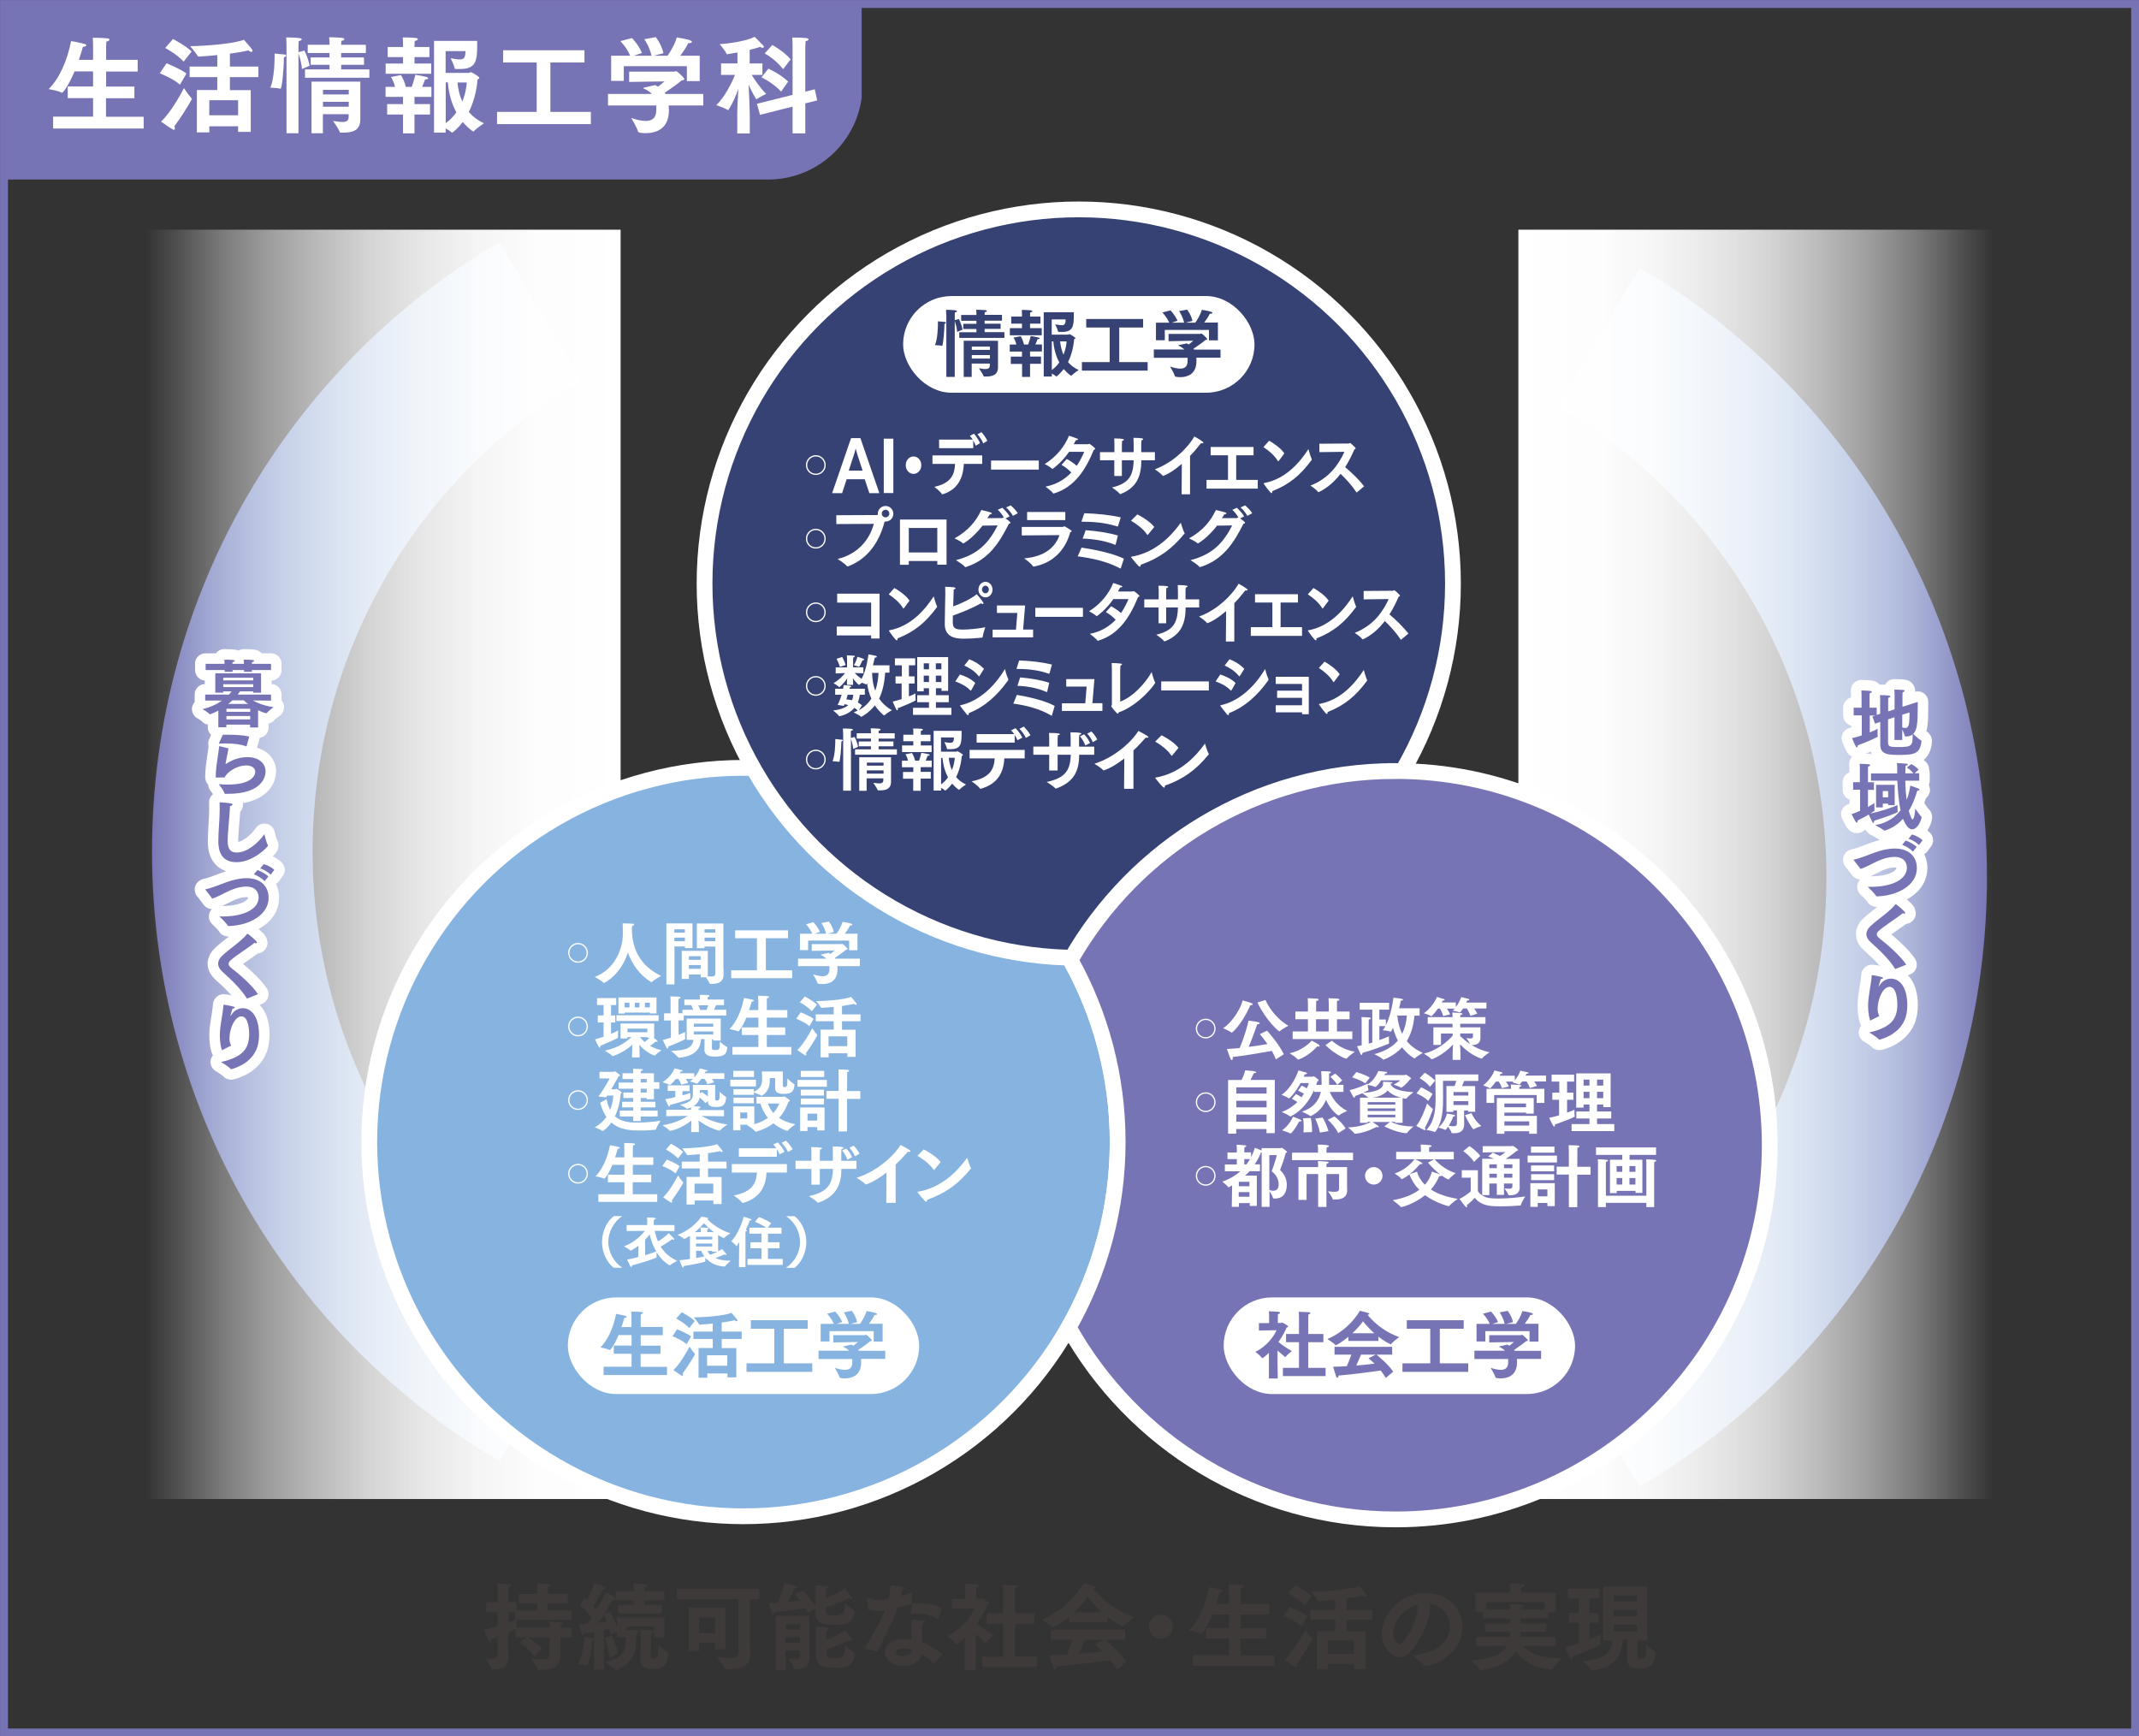 <?xml version="1.0" encoding="UTF-8"?><svg id="_レイヤー_1" xmlns="http://www.w3.org/2000/svg" xmlns:xlink="http://www.w3.org/1999/xlink" viewBox="0 0 203.38 165.1"><rect x="0" y="0" width="203.38" height="165.1" fill="#333333" stroke="none"/><defs><style>.cls-1,.cls-2{fill:#86b3e0;}.cls-3{fill:url(#_名称未設定グラデーション_88-2);}.cls-4,.cls-5,.cls-6,.cls-2{stroke:#fff;}.cls-4,.cls-5,.cls-7,.cls-8,.cls-2,.cls-9{stroke-miterlimit:10;}.cls-4,.cls-5,.cls-2{stroke-width:1.5px;}.cls-4,.cls-10{fill:#7774b5;}.cls-11{fill:#fff;}.cls-5,.cls-12{fill:#364273;}.cls-13{fill:#3e3a39;}.cls-6{stroke-linejoin:round;stroke-width:2px;}.cls-6,.cls-7,.cls-8,.cls-9{fill:none;}.cls-7{stroke:url(#_名称未設定グラデーション_74);}.cls-7,.cls-8{stroke-width:15.27px;}.cls-8{stroke:url(#_名称未設定グラデーション_74-2);}.cls-14{fill:url(#_名称未設定グラデーション_88);}.cls-9{stroke:#7774b5;stroke-width:.75px;}</style><linearGradient id="_名称未設定グラデーション_74" x1="148.16" y1="83.4" x2="188.93" y2="83.4" gradientUnits="userSpaceOnUse"><stop offset="0" stop-color="#86b3e0"/><stop offset=".26" stop-color="#85afdd"/><stop offset=".51" stop-color="#82a3d5"/><stop offset=".75" stop-color="#7d90c8"/><stop offset=".98" stop-color="#7776b6"/><stop offset="1" stop-color="#7774b5"/></linearGradient><linearGradient id="_名称未設定グラデーション_88" x1="-2216.49" y1="444.57" x2="-2171.38" y2="444.57" gradientTransform="translate(2360.87 -362.38)" gradientUnits="userSpaceOnUse"><stop offset="0" stop-color="#fff" stop-opacity="0"/><stop offset=".07" stop-color="#fff" stop-opacity=".15"/><stop offset=".16" stop-color="#fff" stop-opacity=".35"/><stop offset=".26" stop-color="#fff" stop-opacity=".52"/><stop offset=".37" stop-color="#fff" stop-opacity=".67"/><stop offset=".47" stop-color="#fff" stop-opacity=".79"/><stop offset=".58" stop-color="#fff" stop-opacity=".88"/><stop offset=".7" stop-color="#fff" stop-opacity=".95"/><stop offset=".83" stop-color="#fff" stop-opacity=".99"/><stop offset="1" stop-color="#fff"/></linearGradient><linearGradient id="_名称未設定グラデーション_74-2" x1="-2184.81" y1="445.78" x2="-2144.04" y2="445.78" gradientTransform="translate(-2129.59 526.76) rotate(-180)" xlink:href="#_名称未設定グラデーション_74"/><linearGradient id="_名称未設定グラデーション_88-2" x1="116.48" y1="82.19" x2="161.59" y2="82.19" gradientTransform="translate(-102.59)" xlink:href="#_名称未設定グラデーション_88"/></defs><path class="cls-7" d="M152.02,134.77c17.49-10.26,29.27-29.42,29.27-51.37s-11.78-41.11-29.27-51.37"/><rect class="cls-14" x="144.37" y="21.84" width="45.12" height="120.69" transform="translate(333.86 164.37) rotate(180)"/><path class="cls-8" d="M51.36,29.6c-17.49,10.26-29.27,29.42-29.27,51.37s11.78,41.11,29.27,51.37"/><rect class="cls-3" x="13.89" y="21.84" width="45.12" height="120.69"/><circle class="cls-2" cx="70.69" cy="108.59" r="35.58"/><rect class="cls-11" x="53.99" y="123.36" width="33.41" height="9.19" rx="4.6" ry="4.6"/><path class="cls-1" d="M57.39,129.95h2.66v-1.23h-1.69v-.78h1.69v-1h-1.23c-.46,1.08-.79,1.42-.83,1.42,0,0-.02,0-.03,0-.24-.13-.87-.24-.87-.24.71-.71,1.23-1.88,1.49-3.19.08,0,.69.13.9.19.08.02.11.06.11.09,0,.05-.08.1-.22.1h-.01c-.06.21-.15.52-.27.87h.95v-.97c0-.18,0-.19-.02-.5,0,0,.67,0,.99.04.08,0,.13.04.13.08,0,.05-.06.1-.21.13,0,.12-.01.2-.01.3v.91h2.1v.78h-2.1v1s1.88,0,1.88,0v.78h-1.89v1.23h2.51v.78h-6.03v-.78Z"/><path class="cls-1" d="M64.38,126.39s.91.36,1.33.68l-.43.74c-.44-.41-1.34-.76-1.34-.76l.45-.67ZM66.05,128.72s.03.02.03.04c0,0-.29.61-1.17,1.83.02.05.04.09.04.13,0,.06-.03.1-.07.1-.02,0-.04,0-.06-.02-.25-.14-.79-.53-.79-.53.63-.57,1.36-1.89,1.53-2.23,0,0,.36.53.5.67ZM64.82,124.77s.81.42,1.24.83l-.53.68c-.41-.48-1.23-.91-1.23-.91l.52-.6ZM66.41,128.17h1.36v-.86h-1.84v-.7h1.84v-.76c-.44.04-.88.08-1.23.1-.06,0-.06-.02-.06-.02-.08-.17-.51-.67-.51-.67,1.03-.01,2.89-.15,3.58-.43.03.04.42.47.54.64.03.04.04.07.04.1,0,.04-.03.06-.08.06s-.13-.03-.2-.1c-.31.08-.75.15-1.23.22v.86h1.9v.7h-1.9v.87h1.39v2.78h-.84v-.37h-1.92v.41h-.83v-2.82ZM69.15,129.86v-1h-1.92v1h1.92Z"/><path class="cls-1" d="M70.98,129.63h2.64v-3.29h-2.23v-.81h5.41v.81h-2.27v3.29h2.7v.81h-6.25v-.81Z"/><path class="cls-1" d="M77.8,128.43h2.93c-.13-.13-.3-.26-.55-.36-.01,0-.02-.01-.02-.02,0-.01.01-.02.03-.03.1-.02.76-.17.76-.17.07.04.13.07.2.1.16-.13.34-.27.43-.35l-2.35.04v-.69s3,0,3,0c.03,0,.06-.04.11-.04.08,0,.56.45.56.53,0,.06-.06.08-.17.09-.16.15-.74.57-1.13.83.01.02.04.05.05.08h2.52v.77h-2.3c0,.09.01.19.01.28v.06c0,1.25-.9,1.51-1.53,1.51-.06,0-.5,0-.52-.1-.07-.27-.46-.91-.46-.91.36.12.69.2.97.2.43,0,.7-.2.7-.73h0c0-.1,0-.2,0-.3h-3.21v-.77ZM78.02,125.88h1.27c-.24-.56-.65-.97-.65-.97l.77-.2s.44.44.67.99l-.55.18h1.18c-.15-.65-.48-1.1-.48-1.1l.76-.14s.38.46.51,1.07l-.65.17h.92c.17-.24.48-.72.62-1.22,0,0,.7.1.91.2.06.03.1.06.1.09,0,.05-.07.08-.22.08h-.03c-.12.27-.36.61-.53.84h1.3v1.69h-.85v-.99h-4.2v.98h-.84v-1.67Z"/><circle class="cls-5" cx="102.57" cy="55.49" r="35.58"/><path class="cls-11" d="M77.57,43.28c.52,0,.94.42.94.94s-.42.94-.94.94-.94-.42-.94-.94.42-.94.94-.94ZM77.57,45.04c.45,0,.82-.37.82-.82s-.37-.82-.82-.82-.82.37-.82.82.37.82.82.82Z"/><path class="cls-11" d="M80.92,41.66h.89l1.8,5.23h-.95l-.44-1.32h-1.72l-.43,1.32h-.95l1.8-5.23ZM82.02,44.75l-.46-1.41c-.05-.16-.14-.45-.2-.69-.06.25-.13.49-.2.69l-.46,1.41h1.32Z"/><path class="cls-11" d="M84.03,41.71h.91v5.17h-.91v-5.17Z"/><path class="cls-11" d="M86.86,43.4c.41,0,.74.37.74.83s-.33.83-.74.83-.74-.37-.74-.83.33-.83.74-.83Z"/><path class="cls-11" d="M88.67,43.3h4.72v.81h-1.75c-.05,1.32-.57,2.45-2.02,2.89-.01,0-.02,0-.03,0-.02,0-.02,0-.04-.03-.14-.25-.71-.68-.71-.68,1.63-.35,1.92-1.2,1.97-2.18h-2.15v-.81ZM89.29,41.8h3.2c-.09-.14-.18-.27-.27-.36l.38-.2c.13.12.48.6.58.9l-.41.24c-.05-.16-.14-.34-.23-.5v.73h-3.25v-.81ZM93.31,41.08c.13.14.44.53.57.83l-.39.25c-.11-.28-.37-.68-.55-.86l.37-.21Z"/><path class="cls-11" d="M94.23,43.79h4.54v.86h-4.54v-.86Z"/><path class="cls-11" d="M101.43,43.64c.26.14.62.36.95.65.3-.44.52-.89.71-1.33h-1.44c-.72,1.05-1.57,1.63-1.58,1.63-.01,0-.02,0-.03-.02-.19-.18-.7-.45-.7-.45,1.15-.71,1.92-1.74,2.3-2.69.84.28.86.29.86.34,0,.05-.08.08-.17.08h-.03c-.07.14-.14.27-.21.39.62,0,1.35,0,1.36,0,.05,0,.07-.04.11-.04.08,0,.57.39.57.47,0,.05-.05.08-.13.1-.75,1.83-1.79,3.55-3.8,4.15-.01,0-.02,0-.03,0-.02,0-.04,0-.05-.03-.17-.23-.71-.62-.71-.62,1.08-.21,1.86-.72,2.45-1.34-.27-.29-.57-.52-.93-.73l.51-.57Z"/><path class="cls-11" d="M104.6,42.99h1.36v-.77s0-.33-.02-.53h.06c.82,0,.86.08.86.12,0,.05-.07.09-.17.1-.01.15-.02.4-.02.4v.68h1.12v-.51c0-.18,0-.61-.02-.85.87,0,.93.08.93.12s-.07.1-.17.12c-.02.14-.02.38-.02.46,0,.23,0,.46,0,.66h1.3v.77h-1.29c0,1.61-.49,2.62-1.98,3.22h-.02s-.04,0-.05-.02c-.18-.24-.74-.61-.74-.61,1.58-.38,2.03-1.09,2.06-2.59h-1.12v1.5h-.72v-1.5h-1.36v-.77Z"/><path class="cls-11" d="M112.36,44.11c-1.1.95-1.76,1.14-1.77,1.14-.02,0-.04,0-.05-.03-.19-.24-.74-.6-.74-.6,1.64-.58,3.11-1.98,3.76-3.12,0,0,.53.29.78.49.05.04.08.08.08.1,0,.04-.04.06-.1.06-.04,0-.08,0-.12-.02-.32.41-.67.83-1.05,1.22v3.65h-.8l.02-2.9Z"/><path class="cls-11" d="M114.72,45.63h2.04v-2.34h-1.65v-.79h4.08v.79h-1.65v2.34h2.05v.83h-4.87v-.83Z"/><path class="cls-11" d="M120.68,41.91c.51.29,1.12.73,1.44,1.2l-.55.74s-.02.01-.03.01-.02,0-.04-.03c-.36-.58-.88-.99-1.37-1.32l.54-.6ZM124.72,43.67s.01.03.01.04c0,.01,0,.02-.02.03-1.08,1.46-2.12,2.32-3.74,2.96v.03c0,.09-.02.16-.07.16-.12,0-.7-.83-.73-.88-.02-.02-.02-.04-.02-.05s.01-.02.05-.03c2.09-.39,3.44-2.04,4.21-3.23,0,0,.2.75.32.97Z"/><path class="cls-11" d="M125.46,42.19l2.78-.02c.05,0,.08-.05.12-.05.05,0,.54.44.54.51,0,.04-.04.07-.12.1-.22.49-.5,1.1-.88,1.69.58.48,1.32,1.18,1.8,1.82l-.69.58s-.02.01-.02.01-.01,0-.02-.02c-.42-.64-.99-1.27-1.51-1.76-.53.69-1.21,1.33-2.07,1.74-.01,0-.02,0-.03,0-.02,0-.04,0-.05-.03-.15-.22-.71-.59-.71-.59,1.88-.73,2.75-2.16,3.23-3.21l-2.38.03v-.81Z"/><path class="cls-11" d="M77.57,50.28c.52,0,.94.42.94.94s-.42.94-.94.94-.94-.42-.94-.94.42-.94.94-.94ZM77.57,52.04c.45,0,.82-.37.82-.82s-.37-.82-.82-.82-.82.37-.82.82.37.82.82.82Z"/><path class="cls-11" d="M79.52,48.99l3.92-.02s.02,0,.03,0c0-.04-.01-.08-.01-.12,0-.41.33-.74.74-.74s.74.33.74.74-.33.74-.74.74h-.09c-.62,2.42-2,3.71-3.48,4.26-.02,0-.03.01-.04.01-.02,0-.04,0-.06-.03-.2-.25-.89-.68-.89-.68,1.95-.47,3.06-1.87,3.44-3.34l-3.56.02v-.84ZM84.2,49.19c.2,0,.36-.16.36-.36s-.16-.36-.36-.36-.36.16-.36.36.16.36.36.36Z"/><path class="cls-11" d="M85.57,49.4h4.43v4.29h-.88v-.35h-2.71v.36h-.84v-4.3ZM89.12,52.53v-2.33h-2.71v2.33h2.71Z"/><path class="cls-11" d="M93.4,50.01c-.89,1.14-1.76,1.66-1.81,1.66-.01,0-.03,0-.04-.02-.21-.2-.79-.46-.79-.46,1.31-.73,2.05-1.64,2.55-2.7.23.06.76.18.88.23.08.03.12.06.12.09,0,.05-.09.09-.2.1-.08.12-.15.25-.23.36.67,0,1.39-.01,1.4-.01.06,0,.08-.05.13-.05.02,0,.03,0,.05.01-.14-.26-.39-.57-.59-.75l.44-.19c.16.16.55.54.68.82l-.38.2c.38.25.47.36.47.4,0,.05-.04.08-.15.1-.96,1.9-1.98,3.45-4.12,4.12-.01,0-.03,0-.03,0-.01,0-.03,0-.04-.03-.2-.24-.85-.63-.85-.63,2.18-.55,3.17-1.74,3.97-3.3l-1.47.02ZM96.09,48.05c.18.14.55.51.68.75l-.46.25c-.13-.25-.42-.62-.65-.8l.44-.2Z"/><path class="cls-11" d="M97.15,50.1h3.92c.05,0,.08-.06.13-.06.03,0,.7.38.7.46,0,.04-.05.07-.14.11-.45,1.64-1.6,2.92-3.47,3.26-.03,0-.06,0-.08-.03-.12-.25-.83-.75-.83-.75,2.05-.17,2.99-1.14,3.36-2.21l-3.59.03v-.8ZM97.65,48.68h3.64v.77h-3.63v-.77Z"/><path class="cls-11" d="M102.85,52.07c1.27.19,3.01.55,4.01,1.05l-.29.9s-.01.03-.03.03c0,0-.02,0-.03,0-1.24-.67-2.74-.99-4.04-1.15l.36-.82ZM103.1,48.8c1.14.03,2.45.16,3.46.39l-.25.83s-.03.04-.05.04h-.01c-1.2-.38-2.28-.45-3.43-.46l.28-.8ZM103.22,50.41c1.04.08,2.15.23,3.07.51l-.21.85s-.01.03-.03.03c0,0-.01,0-.02,0-1.03-.4-2.01-.55-3.09-.59l.29-.8Z"/><path class="cls-11" d="M108.14,48.91c.57.29,1.25.73,1.61,1.2l-.61.74s-.02.01-.03.01-.03,0-.04-.03c-.4-.58-.98-.99-1.53-1.32l.6-.6ZM112.63,50.67s.01.03.01.04c0,.01,0,.02-.02.03-1.2,1.46-2.36,2.32-4.16,2.96v.03c0,.09-.03.16-.08.16-.14,0-.77-.83-.81-.88-.02-.02-.03-.04-.03-.05s.01-.02.05-.03c2.32-.39,3.83-2.04,4.68-3.23,0,0,.22.75.35.97Z"/><path class="cls-11" d="M115.7,50.01c-.89,1.14-1.76,1.66-1.81,1.66-.01,0-.03,0-.04-.02-.21-.2-.79-.46-.79-.46,1.31-.73,2.05-1.64,2.55-2.7.23.06.76.18.88.23.08.03.12.06.12.09,0,.05-.09.09-.2.1-.08.12-.15.25-.23.36.67,0,1.39-.01,1.4-.01.06,0,.08-.05.13-.05.02,0,.03,0,.05.01-.14-.26-.39-.57-.59-.75l.44-.19c.16.16.55.54.68.82l-.38.2c.38.25.47.36.47.4,0,.05-.04.08-.15.1-.96,1.9-1.98,3.45-4.12,4.12-.01,0-.03,0-.03,0-.01,0-.03,0-.04-.03-.2-.24-.85-.63-.85-.63,2.18-.55,3.17-1.74,3.97-3.3l-1.47.02ZM118.38,48.05c.18.14.55.51.68.75l-.46.25c-.13-.25-.42-.62-.65-.8l.44-.2Z"/><path class="cls-11" d="M77.57,57.28c.52,0,.94.42.94.94s-.42.94-.94.94-.94-.42-.94-.94.42-.94.94-.94ZM77.57,59.04c.45,0,.82-.37.82-.82s-.37-.82-.82-.82-.82.37-.82.82.37.82.82.82Z"/><path class="cls-11" d="M79.56,59.57h3.27v-2.27h-3.23v-.85h4.03v4.26h-.8v-.29h-3.27v-.86Z"/><path class="cls-11" d="M85.04,55.91c.51.29,1.12.73,1.44,1.2l-.55.74s-.02.01-.03.01-.02,0-.03-.03c-.36-.58-.88-.99-1.37-1.32l.54-.6ZM89.09,57.67s.01.03.01.04c0,.01,0,.02-.02.03-1.08,1.46-2.12,2.32-3.74,2.96v.03c0,.09-.02.16-.07.16-.12,0-.7-.83-.73-.88-.02-.02-.02-.04-.02-.05s.01-.02.05-.03c2.09-.39,3.44-2.04,4.21-3.23,0,0,.2.75.32.97Z"/><path class="cls-11" d="M93.42,60.58s-.01.05-.05.05c-.55.06-1.22.1-1.71.1-.95,0-1.83-.21-1.83-1.4,0-.5.05-2.82.05-2.82v-.16c0-.16,0-.32-.01-.56.83.03.98.06.98.14,0,.05-.06.1-.17.12,0,.04,0,.08-.05,1.61.75-.27,1.67-.7,2.24-1.16.11.11.64.74.64.87,0,.04-.02.06-.06.06-.05,0-.11-.03-.18-.07-.82.47-1.93.91-2.67,1.17,0,.31-.01.52-.01.57,0,.63.18.76.97.76.52,0,1.33-.07,2.12-.22,0,0-.22.64-.25.94ZM93.7,55.32c.37,0,.67.33.67.74s-.3.74-.67.74-.67-.33-.67-.74.3-.74.67-.74ZM93.7,56.41c.17,0,.32-.16.32-.36s-.15-.36-.32-.36-.33.16-.33.36.15.36.33.36Z"/><path class="cls-11" d="M94.39,59.87h2.21l.13-1.59h-1.94v-.71h2.68l-.19,2.29h.95v.74h-3.85v-.74Z"/><path class="cls-11" d="M98.44,57.79h4.53v.86h-4.53v-.86Z"/><path class="cls-11" d="M105.64,57.64c.26.14.62.36.95.65.3-.44.52-.89.71-1.33h-1.44c-.72,1.05-1.57,1.63-1.58,1.63-.01,0-.02,0-.03-.02-.19-.18-.7-.45-.7-.45,1.15-.71,1.92-1.74,2.3-2.69.84.28.86.29.86.34,0,.05-.08.08-.17.08h-.03c-.07.14-.14.27-.21.39.63,0,1.35,0,1.36,0,.05,0,.07-.04.11-.04.08,0,.57.39.57.47,0,.05-.05.08-.13.1-.75,1.83-1.79,3.55-3.8,4.15-.01,0-.02,0-.03,0-.02,0-.03,0-.05-.03-.17-.23-.71-.62-.71-.62,1.08-.21,1.86-.72,2.46-1.34-.27-.29-.57-.52-.93-.73l.51-.57Z"/><path class="cls-11" d="M108.81,56.99h1.36v-.77s0-.33-.02-.53h.06c.82,0,.86.08.86.12,0,.05-.07.09-.17.1-.01.15-.02.4-.02.4v.68h1.12v-.51c0-.18,0-.61-.02-.85.87,0,.94.08.94.12s-.07.1-.18.12c-.02.14-.02.38-.02.46,0,.23,0,.46,0,.66h1.3v.77h-1.29c0,1.61-.49,2.62-1.98,3.22h-.02s-.04,0-.05-.02c-.18-.24-.74-.61-.74-.61,1.58-.38,2.03-1.09,2.06-2.59h-1.12v1.5h-.72v-1.5h-1.36v-.77Z"/><path class="cls-11" d="M116.57,58.11c-1.1.95-1.76,1.14-1.77,1.14-.02,0-.04,0-.05-.03-.19-.24-.74-.6-.74-.6,1.64-.58,3.11-1.98,3.76-3.12,0,0,.53.29.78.49.05.04.08.08.08.1,0,.04-.04.06-.1.06-.04,0-.08,0-.12-.02-.32.41-.67.83-1.05,1.22v3.65h-.8l.02-2.9Z"/><path class="cls-11" d="M118.93,59.63h2.05v-2.34h-1.65v-.79h4.08v.79h-1.65v2.34h2.04v.83h-4.87v-.83Z"/><path class="cls-11" d="M124.89,55.91c.51.29,1.12.73,1.44,1.2l-.55.74s-.02.01-.03.01-.02,0-.03-.03c-.36-.58-.88-.99-1.37-1.32l.54-.6ZM128.93,57.67s.01.03.01.04c0,.01,0,.02-.02.03-1.08,1.46-2.12,2.32-3.74,2.96v.03c0,.09-.02.16-.07.16-.12,0-.7-.83-.73-.88-.02-.02-.02-.04-.02-.05s.01-.02.05-.03c2.09-.39,3.44-2.04,4.21-3.23,0,0,.2.75.32.97Z"/><path class="cls-11" d="M129.67,56.19l2.78-.02c.05,0,.08-.05.12-.05.05,0,.54.44.54.51,0,.04-.04.07-.12.1-.22.49-.5,1.1-.88,1.69.58.48,1.31,1.18,1.8,1.82l-.69.58s-.02.01-.02.01-.01,0-.02-.02c-.42-.64-.99-1.27-1.51-1.76-.53.69-1.21,1.33-2.07,1.74-.01,0-.02,0-.03,0-.02,0-.03,0-.05-.03-.15-.22-.71-.59-.71-.59,1.88-.73,2.75-2.16,3.23-3.21l-2.38.03v-.81Z"/><path class="cls-11" d="M77.57,64.28c.52,0,.94.42.94.94s-.42.94-.94.94-.94-.42-.94-.94.42-.94.94-.94ZM77.57,66.04c.45,0,.82-.37.82-.82s-.37-.82-.82-.82-.82.37-.82.82.37.82.82.82Z"/><path class="cls-11" d="M79.64,67.03s.21-.37.38-.97h-.61v-.57h.75c.02-.11.04-.23.06-.35,0,0,.48.03.61.06.07.01.11.04.11.07,0,.04-.05.08-.15.1-.01.04-.02.08-.03.12h1.47v.57h-.48c-.03.24-.09.49-.19.73.13.07.26.16.4.27l-.31.48c.51-.29.91-.66,1.2-1.11-.19-.42-.33-.9-.41-1.47-.01.03-.03.06-.05.09-.01.02-.02.03-.04.03,0,0-.02,0-.03-.01-.07-.05-.24-.11-.38-.15-.09.06-.18.14-.23.19,0,.01-.02.02-.02.02-.05,0-.37-.32-.6-.64.01.12.02.24.02.31v.32h-.58v-.31c0-.06.01-.18.02-.31-.32.5-.74.84-.75.84-.01,0-.02,0-.03-.02-.11-.14-.52-.36-.52-.36.53-.3.89-.7,1.1-.96l-.89.03v-.57h1.08v-.73s0-.27-.02-.42c.07,0,.5.03.62.03.1,0,.14.03.14.07,0,.04-.07.1-.16.11,0,.1-.01.27-.01.27v.66s.98,0,.98,0v.57l-.82-.03c.14.16.36.36.65.56.5-.91.65-2.33.65-2.33,0,0,.59.1.68.13.07.02.12.06.12.1s-.06.08-.2.08c-.02.06-.08.35-.17.73h1.57v.7h-.41c-.06.98-.25,1.79-.57,2.46.31.47.72.83,1.21,1.11,0,0-.52.29-.7.48-.01.01-.02.02-.03.02-.05,0-.54-.43-.89-.96-.54.71-1.29,1.09-1.29,1.09s-.01,0-.02-.01c-.12-.13-.71-.41-.71-.41.13-.05.26-.12.39-.18-.09-.1-.2-.19-.32-.26-.55.68-1.43.8-1.44.8,0,0-.01,0-.02-.02-.07-.14-.56-.53-.56-.53.73-.07,1.17-.27,1.45-.51-.12-.03-.24-.07-.37-.08-.02.06-.04.11-.06.16l-.61-.1ZM80.08,62.47s.22.38.32.76l-.54.18c-.09-.35-.32-.77-.32-.77l.53-.17ZM80.6,66.06c-.04.15-.08.29-.13.44.17.01.36.04.54.08.08-.18.11-.36.12-.52h-.54ZM82.08,62.63c.06.03.09.06.09.09,0,.03-.05.06-.14.06h-.02c-.1.22-.29.62-.34.62,0,0-.01,0-.02,0-.1-.06-.46-.15-.46-.15.2-.31.3-.67.34-.8,0,0,.46.14.55.18ZM82.92,63.98c.02.66.12,1.22.3,1.7.18-.5.28-1.07.31-1.7h-.61Z"/><path class="cls-11" d="M85.75,64.99h-.6v-.68h.6v-1.05h-.66v-.66h1.93v.66h-.6v1.05h.54v.68h-.54v1.23c.3-.12.53-.23.62-.29v.09c0,.14,0,.41.02.53,0,0,0,.01,0,.02,0,.1-1.63.75-1.69.77,0,.02,0,.04,0,.06,0,.1-.03.14-.06.14-.03,0-.06-.03-.09-.08-.16-.31-.34-.75-.34-.75.27-.06.56-.15.85-.24v-1.48ZM86.8,67.3h1.53v-.53h-1.12v-.67h1.12v-.66h-.5v.29h-.62v-3.25h2.94v3.21h-.63v-.25h-.53v.66h1.22v.67h-1.22v.53h1.47v.67h-3.65v-.67ZM88.33,63.64v-.57h-.5v.57h.5ZM88.33,64.85v-.61h-.5v.61h.5ZM89.51,63.64v-.57h-.53v.57h.53ZM89.51,64.85v-.61h-.53v.61h.53Z"/><path class="cls-11" d="M91.27,64.13c.54.18,1.06.42,1.46.81l-.39.7s-.02.03-.04.03c0,0-.02,0-.03-.02-.43-.43-.81-.62-1.44-.86l.44-.65ZM95.86,64.57s.01.04.01.05c0,.03,0,.05-.02.07-.98,1.38-2.21,2.53-3.73,3.11,0,.13-.03.2-.08.2-.04,0-.08-.03-.12-.08-.13-.17-.5-.61-.61-.79-.01-.02-.02-.03-.02-.04,0-.03.03-.03.06-.04,1.71-.37,3.22-1.77,4.2-3.44,0,0,.16.66.32.96ZM92.15,62.68c.54.21,1.02.51,1.41.92l-.43.68s-.03.03-.04.03-.02,0-.03-.02c-.38-.47-.82-.75-1.37-1.01l.46-.59Z"/><path class="cls-11" d="M96.67,66.07c1.15.19,2.71.55,3.61,1.05l-.26.9s-.01.03-.02.03c0,0-.02,0-.02,0-1.12-.67-2.47-.99-3.63-1.15l.33-.82ZM96.9,62.8c1.03.03,2.2.16,3.12.39l-.23.83s-.02.04-.05.04h-.01c-1.08-.38-2.05-.45-3.08-.46l.25-.8ZM97,64.41c.93.08,1.93.23,2.76.51l-.19.85s-.01.03-.03.03c0,0-.01,0-.02,0-.93-.4-1.81-.55-2.78-.59l.26-.8Z"/><path class="cls-11" d="M100.98,66.87h2.21l.13-1.59h-1.94v-.71h2.68l-.19,2.29h.95v.74h-3.85v-.74Z"/><path class="cls-11" d="M109.83,64.91s0,.03,0,.03c0,.09-1.5,2.11-3.47,2.8-.02.07-.04.12-.08.12-.09,0-.62-.64-.62-.72,0-.06.06-.1.06-.16,0-.61,0-3.13,0-3.13,0-.12,0-.51-.02-.81.95.03.98.07.98.13,0,.04-.05.08-.15.12,0,.1-.02.38-.02.49,0,.96,0,2.48,0,2.93,1.17-.41,2.4-1.74,2.99-2.81,0,0,.2.77.34,1.01Z"/><path class="cls-11" d="M110.41,64.79h4.53v.86h-4.53v-.86Z"/><path class="cls-11" d="M116.02,64.13c.54.18,1.06.42,1.46.81l-.39.7s-.02.03-.04.03c0,0-.02,0-.03-.02-.43-.43-.81-.62-1.44-.86l.44-.65ZM120.6,64.57s.01.04.01.05c0,.03,0,.05-.02.07-.98,1.38-2.21,2.53-3.73,3.11,0,.13-.03.2-.08.2-.04,0-.08-.03-.12-.08-.13-.17-.5-.61-.61-.79-.01-.02-.02-.03-.02-.04,0-.03.03-.03.06-.04,1.71-.37,3.22-1.77,4.2-3.44,0,0,.16.66.32.96ZM116.9,62.68c.54.21,1.02.51,1.41.92l-.43.68s-.03.03-.04.03-.02,0-.03-.02c-.38-.47-.82-.75-1.37-1.01l.46-.59Z"/><path class="cls-11" d="M121.3,67.06h2.5v-.71h-2.37v-.68h2.37v-.64h-2.5v-.68h3.14v3.56h-.64v-.18h-2.5v-.68Z"/><path class="cls-11" d="M125.94,62.91c.51.29,1.12.73,1.44,1.2l-.55.74s-.02.01-.03.01-.02,0-.03-.03c-.36-.58-.88-.99-1.37-1.32l.54-.6ZM129.98,64.67s.01.03.01.04c0,.01,0,.02-.02.03-1.08,1.46-2.12,2.32-3.74,2.96v.03c0,.09-.02.16-.07.16-.12,0-.7-.83-.73-.88-.02-.02-.02-.04-.02-.05s.01-.02.05-.03c2.09-.39,3.44-2.04,4.21-3.23,0,0,.2.75.32.97Z"/><path class="cls-11" d="M77.57,71.28c.52,0,.94.42.94.94s-.42.94-.94.94-.94-.42-.94-.94.42-.94.94-.94ZM77.57,73.04c.45,0,.82-.37.82-.82s-.37-.82-.82-.82-.82.37-.82.82.37.82.82.82Z"/><path class="cls-11" d="M79.79,72.44s-.01,0-.03,0c-.15-.04-.6-.06-.6-.06.24-.6.26-1.63.26-1.99v-.12s.45.04.6.06c.07,0,.11.04.11.07s-.04.07-.13.1c0,.48-.11,1.94-.21,1.94ZM80.16,69.71s0-.21-.02-.44c0,0,.62,0,.85.04.07.01.11.04.11.07,0,.04-.06.08-.19.11,0,.1-.01.28-.01.28v.4l.36-.1s.23.42.33.94l-.47.2c-.03-.39-.16-.8-.21-.96v4.93h-.74v-5.48ZM81.3,71.25h1.51v-.29h-1.16v-.46h1.16v-.27h-1.35v-.51h1.35v-.08s0-.18-.02-.39c.04,0,.67.02.81.04.09.01.13.05.13.08,0,.05-.08.1-.18.1-.01.09-.01.21-.01.21v.04h1.53v.51h-1.53v.27h1.41v.46h-1.41v.29h1.74v.51h-3.98v-.51ZM81.71,72h3.01v1.74c0,.3,0,.4,0,.51v.07c0,.71-.49.83-1.06.83h-.15s-.06,0-.07-.04c-.03-.15-.41-.68-.41-.68.17.02.4.06.58.06.21,0,.38-.06.38-.31v-.17h-1.59v1.18h-.7v-3.19ZM84.01,72.8v-.29h-1.59v.29h1.59ZM84.01,73.56v-.31h-1.59v.31h1.59Z"/><path class="cls-11" d="M86.84,74.04h-.98v-.64h.98v-.45h-1.08v-.62h.58c-.08-.37-.25-.61-.25-.61l.62-.12s.17.23.31.73h.36c.14-.36.22-.75.22-.75,0,0,.51.08.71.14.06.02.08.04.08.08s-.05.06-.19.06c0,0-.08.22-.18.46h.57v.62h-1.05v.45h.96v.64h-.96v1.16h-.71v-1.16ZM85.77,70.88h1.07v-.4h-.95v-.62h.95v-.23c0-.07,0-.21-.02-.36,0,0,.6,0,.81.03.08.01.12.04.12.08,0,.03-.06.08-.19.11,0,.09-.01.29-.01.29v.08h.92v.62h-.92v.4h1.03v.63h-2.81v-.63ZM88.77,69.49h2.66c0,.07,0,.16,0,.27,0,.98-.08,1.47-1.05,1.47-.09,0-.18,0-.27,0-.05,0-.07,0-.07-.05-.03-.17-.25-.62-.25-.62.23.04.43.07.57.07.2,0,.34-.06.34-.51h-1.23v1.35h1.46s.07-.04.11-.04c.03,0,.52.27.52.36,0,.04-.06.07-.11.08-.02.23-.1,1.13-.54,2.02.23.27.53.51.94.7,0,0-.47.31-.63.49-.01.01-.02.02-.03.02,0,0-.24-.12-.66-.59-.27.36-.61.66-.66.66-.01,0-.02,0-.03-.02-.07-.07-.22-.17-.36-.24v.26h-.71v-5.66ZM89.48,74.58c.27-.19.49-.43.66-.67-.38-.7-.49-1.42-.53-1.85h-.13v2.52ZM90.21,72.05c.03.3.1.74.3,1.18.21-.53.27-1.01.27-1.18h-.57Z"/><path class="cls-11" d="M92.18,71.3h5.25v.81h-1.94c-.05,1.32-.64,2.45-2.25,2.89-.01,0-.03,0-.03,0-.02,0-.03,0-.04-.03-.16-.25-.79-.68-.79-.68,1.81-.35,2.13-1.2,2.2-2.18h-2.39v-.81ZM92.87,69.8h3.56c-.1-.14-.2-.27-.3-.36l.42-.2c.14.12.54.6.65.9l-.46.24c-.06-.16-.16-.34-.26-.5v.73h-3.62v-.81ZM97.34,69.08c.14.14.49.53.64.83l-.44.25c-.12-.28-.41-.68-.61-.86l.41-.21Z"/><path class="cls-11" d="M98.25,70.99h1.51v-.77s0-.33-.02-.53h.07c.91,0,.96.08.96.12,0,.05-.08.09-.19.1-.01.15-.02.4-.02.4v.68h1.24v-.51c0-.18,0-.61-.02-.85.96,0,1.04.08,1.04.12s-.08.1-.2.12c-.02.14-.02.38-.02.46,0,.23,0,.46,0,.66h1.44v.77h-1.43c0,1.61-.55,2.62-2.2,3.22h-.02s-.04,0-.05-.02c-.2-.24-.82-.61-.82-.61,1.76-.38,2.25-1.09,2.29-2.59h-1.25v1.5h-.8v-1.5h-1.51v-.77ZM103.07,69.82c.19.17.43.5.57.83l-.45.23c-.07-.22-.3-.67-.51-.86l.39-.2ZM103.76,69.54c.19.17.43.48.57.78l-.43.25c-.11-.29-.33-.62-.53-.81l.4-.21Z"/><path class="cls-11" d="M106.91,72.11c-1.22.95-1.96,1.14-1.97,1.14-.02,0-.04,0-.06-.03-.21-.24-.82-.6-.82-.6,1.83-.58,3.46-1.98,4.18-3.12,0,0,.58.29.87.49.06.04.08.08.08.1,0,.04-.04.06-.11.06-.04,0-.08,0-.14-.02-.35.41-.75.83-1.17,1.22v3.65h-.89l.02-2.9Z"/><path class="cls-11" d="M110.44,69.91c.57.29,1.25.73,1.61,1.2l-.61.74s-.02.01-.03.01c-.01,0-.03,0-.04-.03-.4-.58-.98-.99-1.53-1.32l.6-.6ZM114.93,71.67s.01.03.01.04c0,.01,0,.02-.02.03-1.2,1.46-2.36,2.32-4.16,2.96v.03c0,.09-.03.16-.08.16-.14,0-.77-.83-.81-.88-.02-.02-.03-.04-.03-.05s.01-.02.05-.03c2.32-.39,3.83-2.04,4.68-3.23,0,0,.22.75.35.97Z"/><path class="cls-11" d="M54.96,89.66c.52,0,.94.42.94.94s-.42.94-.94.94-.94-.42-.94-.94.42-.94.94-.94ZM54.96,91.42c.45,0,.82-.37.82-.82s-.37-.82-.82-.82-.82.37-.82.82.37.82.82.82Z"/><path class="cls-11" d="M57.42,93.47s-.02,0-.03-.02c-.19-.21-.84-.56-.84-.56,1.98-.75,2.67-2.76,2.67-4.06,0-.59-.01-.94-.02-1.03,0,0,.66,0,.96.03.1.01.14.04.14.07,0,.05-.08.11-.2.14,0,.03-.01.11-.02.23v.05c0,1.98.87,3.56,2.78,4.47,0,0-.65.34-.86.57-.01.01-.03.03-.05.03,0,0-.01,0-.03-.01-1.07-.63-1.81-1.69-2.22-2.8-.71,2.18-2.26,2.89-2.28,2.89Z"/><path class="cls-11" d="M63.36,87.8h2.48v2.35h-.71v-.16h-1v3.61h-.77v-5.81ZM65.12,88.68v-.32h-1v.32h1ZM65.12,89.49v-.34h-1v.34h1ZM64.82,90.41h2.48v2.41c.12.02.24.03.34.03.22,0,.38-.07.38-.29v-2.56h-1.04v.16h-.72v-2.35h2.52v3.83c0,.21.02.71.02,1.03,0,.73-.58.88-1.09.88-.06,0-.12,0-.17,0-.04,0-.04,0-.06-.03-.05-.14-.24-.42-.36-.59h-.5v-.27h-1.12v.42h-.68v-2.67ZM66.62,91.26v-.34h-1.12v.34h1.12ZM66.62,92.12v-.36h-1.12v.36h1.12ZM68.02,88.68v-.32h-1.03v.32h1.03ZM68.02,89.49v-.34h-1.03v.34h1.03Z"/><path class="cls-11" d="M69.52,92.26h2.45v-3.05h-2.07v-.75h5.03v.75h-2.11v3.05h2.5v.75h-5.8v-.75Z"/><path class="cls-11" d="M75.85,91.15h2.72c-.12-.12-.28-.24-.51-.34-.01,0-.02-.01-.02-.02,0-.01.01-.02.03-.03.09-.02.71-.16.71-.16.07.03.12.06.18.1.15-.12.32-.25.4-.32l-2.18.03v-.64s2.79,0,2.79,0c.03,0,.06-.03.1-.03.08,0,.52.42.52.49,0,.05-.06.08-.16.08-.15.14-.69.53-1.05.77.01.02.03.04.04.07h2.34v.71h-2.14c0,.08.01.18.01.26v.05c0,1.16-.83,1.4-1.42,1.4-.06,0-.46,0-.48-.09-.07-.25-.42-.84-.42-.84.34.11.64.18.9.18.4,0,.65-.18.65-.68h0c0-.1,0-.19,0-.28h-2.98v-.71ZM76.05,88.78h1.18c-.22-.52-.6-.9-.6-.9l.71-.19s.41.41.62.92l-.51.17h1.1c-.14-.6-.45-1.02-.45-1.02l.71-.13s.35.42.47.99l-.6.16h.86c.16-.22.44-.67.57-1.13,0,0,.65.1.85.19.06.03.09.06.09.08,0,.05-.07.08-.2.08h-.03c-.11.25-.34.57-.49.78h1.2v1.57h-.79v-.92h-3.9v.91h-.78v-1.55Z"/><path class="cls-11" d="M54.96,96.66c.52,0,.94.42.94.94s-.42.94-.94.94-.94-.42-.94-.94.42-.94.94-.94ZM54.96,98.42c.45,0,.82-.37.82-.82s-.37-.82-.82-.82-.82.37-.82.82.37.82.82.82Z"/><path class="cls-11" d="M57.39,97.22h-.55v-.67h.55v-.99h-.62v-.66h1.82v.66h-.49v.99h.4v.67h-.4v1.08c.33-.14.57-.26.68-.33,0,0-.02.3-.02.51,0,.06,0,.12,0,.16v.02c0,.06-1.32.64-1.68.78,0,.02,0,.04,0,.05,0,.08-.03.13-.07.13-.03,0-.06-.03-.08-.07-.16-.29-.35-.73-.35-.73.27-.07.55-.15.81-.25v-1.36ZM60.12,99.34c-.96.85-1.87,1.08-1.87,1.08-.01,0-.03,0-.04-.02-.1-.15-.71-.5-.71-.5,1.36-.27,2.2-.96,2.53-1.29h-.38v.13h-.65v-1.42h3.2v1.35h-.05c.34.25.38.31.38.34,0,.03-.02.04-.07.04-.03,0-.06,0-.11-.02-.12.1-.32.27-.54.42.29.16.64.31,1.07.41,0,0-.46.33-.59.49-.01.01-.02.02-.03.02,0,0-.77-.21-1.47-1.02l.03,1.19h-.73l.03-1.2ZM58.61,96.53h4.01v.55h-4.01v-.55ZM58.8,94.84h3.62v1.52h-.63v-.08h-2.39v.09h-.6v-1.53ZM59.85,95.79v-.45h-.46v.45h.46ZM61.55,98.15v-.35h-1.89v.35h1.89ZM60.8,95.79v-.45h-.44v.45h.44ZM61.55,98.61h-.7c.1.14.25.3.44.47.2-.14.36-.29.47-.41h-.22v-.06ZM61.79,95.79v-.45h-.47v.45h.47Z"/><path class="cls-11" d="M63.76,97.03h-.62v-.68h.62v-1.14s0-.28-.02-.47c0,0,.62,0,.83.04.08.01.14.05.14.08,0,.05-.06.09-.2.12-.01.1-.01.31-.01.31v1.05h.38v-.33h1.03c-.06-.16-.13-.33-.18-.44h-.66v-.53h1.48v-.1s0-.21-.02-.35c0,0,.57,0,.78.03.1.01.15.05.15.08,0,.04-.05.08-.18.1-.01.09-.01.21-.01.21v.03h1.57v.53h-.76c-.05.1-.11.28-.19.44h1.16v.55h-4.04v.46h-.49v1.38c.29-.12.51-.22.62-.29v.27c0,.14,0,.3.01.38v.02c0,.08-1.31.62-1.62.73v.04c0,.1-.03.15-.07.15-.03,0-.07-.03-.1-.1-.12-.22-.34-.73-.34-.73.25-.05.51-.12.77-.21v-1.64ZM65.28,96.85h3.25v2.09h-.71v-.12h-.12c0,.34-.01.8-.01.83,0,.14.06.19.34.19.32,0,.41-.07.41-.53,0-.08,0-.17,0-.27,0,0,.47.42.68.5,0,0,.03.01.03.06-.05.78-.46.86-1.21.86-.42,0-.96-.07-.96-.65h0s.01-1.01.01-1.01h-.33c-.08,1.14-.81,1.64-2.09,1.77-.06,0-.07-.01-.07-.02-.1-.15-.69-.63-.69-.63,1.11-.04,2.02-.14,2.13-1.05h-.65v-2.05ZM67.82,97.62v-.29h-1.85v.29h1.85ZM67.82,98.36v-.29h-1.85v.29h1.85ZM67.17,96.03c.07-.14.13-.3.17-.44h-.95c.07.12.14.29.19.44h.59Z"/><path class="cls-11" d="M69.64,99.55h2.47v-1.14h-1.57v-.72h1.57v-.93h-1.14c-.43,1-.73,1.31-.77,1.31,0,0-.02,0-.03,0-.22-.12-.81-.22-.81-.22.66-.66,1.14-1.75,1.38-2.96.07,0,.64.12.84.17.07.02.1.05.1.08,0,.04-.08.09-.2.09h-.01c-.05.2-.14.48-.25.81h.88v-.9c0-.17,0-.17-.02-.46,0,0,.62,0,.92.04.07,0,.12.04.12.08,0,.05-.06.09-.2.12,0,.11-.01.18-.01.28v.84h1.95v.72h-1.95v.93s1.75,0,1.75,0v.72h-1.75v1.14h2.33v.73h-5.6v-.73Z"/><path class="cls-11" d="M76.13,96.25s.84.33,1.23.63l-.4.69c-.41-.38-1.25-.7-1.25-.7l.42-.62ZM77.68,98.41s.03.02.03.03c0,0-.27.57-1.08,1.7.02.04.03.08.03.12,0,.05-.03.09-.06.09-.02,0-.04,0-.06-.02-.23-.13-.73-.49-.73-.49.58-.53,1.26-1.75,1.42-2.07,0,0,.33.49.47.62ZM76.53,94.75s.75.39,1.15.77l-.49.63c-.38-.44-1.14-.85-1.14-.85l.48-.55ZM78.01,97.9h1.26v-.8h-1.71v-.65h1.71v-.71c-.41.04-.81.07-1.14.09-.05,0-.06-.02-.06-.02-.08-.16-.47-.62-.47-.62.96-.01,2.68-.14,3.32-.4.03.03.39.44.5.6.03.03.03.06.03.09,0,.04-.03.06-.07.06s-.12-.03-.18-.09c-.29.07-.7.14-1.14.2v.8h1.76v.65h-1.76v.81h1.29v2.58h-.78v-.34h-1.78v.38h-.77v-2.62ZM80.56,99.47v-.93h-1.78v.93h1.78Z"/><path class="cls-11" d="M54.96,103.66c.52,0,.94.42.94.94s-.42.94-.94.94-.94-.42-.94-.94.42-.94.94-.94ZM54.96,105.42c.45,0,.82-.37.82-.82s-.37-.82-.82-.82-.82.37-.82.82.37.82.82.82Z"/><path class="cls-11" d="M57.67,104.5c.08.42.2.75.34,1.03.27-.66.3-1.25.3-1.36h-.57c-.04.06-.07.12-.11.17l-.73-.09c.6-.8,1.07-1.71,1.07-1.71h-.97v-.63h1.32c.07,0,.1-.05.13-.05.04,0,.37.24.47.33.03.03.04.05.04.07,0,.03-.04.06-.14.08-.21.38-.46.81-.7,1.23h.39s.06-.05.1-.05c.03,0,.38.21.47.31.02.02.03.04.03.06,0,.04-.04.07-.1.1,0,.05-.04,1.12-.54,2.15.66.58,1.56.6,2.12.6.82,0,1.75-.1,2.22-.18,0,0-.37.55-.44.82-.01.04-.03.04-.07.04-.31.03-.84.07-1.39.07-.83,0-1.92-.01-2.78-.76-.4.58-.82.82-.84.82-.01,0-.02,0-.03-.01-.17-.16-.71-.35-.71-.35.49-.27.85-.62,1.11-.99-.25-.36-.45-.81-.59-1.35l.59-.33ZM58.93,105.6h1.28v-.31h-1.06v-.53h1.06v-.36h-.94v-.52h.94v-.36h-1.39v-.59h1.39v-.33h-1.02v-.55h1.02c0-.08,0-.3-.02-.44.1,0,.73.03.79.04.09.01.14.04.14.08,0,.04-.07.09-.19.11-.01.07-.01.16-.01.21h1.26v.85h.51v.63h-.51v.99h-.69v-.12h-.57v.36h1.4v.53h-1.4v.31h1.61v.56h-1.61v.44h-.71v-.44h-1.28v-.56ZM61.49,102.92v-.33h-.57v.33h.57ZM61.49,103.88v-.36h-.57v.36h.57Z"/><path class="cls-11" d="M63.33,105.52h2.37v-.23c-.12.05-.33.14-.37.14-.01,0-.03,0-.04-.02-.12-.12-.64-.36-.64-.36.96-.2,1.23-.51,1.23-1v-.89h2.12s0,1.34,0,1.34c0,.14.13.14.19.14.22,0,.23-.11.23-.83,0,0,.41.38.59.47.03.01.03.03.03.06-.04.68-.27.92-.94.92-.34,0-.79-.05-.79-.49v-.09l-.23.23c-.14-.21-.38-.42-.55-.56-.07.35-.27.62-.58.83.46.02.67.03.67.11,0,.04-.06.08-.19.1v.16h2.41v.59l-2.14-.03c.52.29,1.37.67,2.47.81,0,0-.55.36-.72.57-.01.01-.02.02-.03.02-.04,0-.96-.19-2-.97.01.21.03.45.03.58v.52h-.73v-.52c0-.14.01-.36.02-.57-1,.79-1.98.98-2.04.98-.01,0-.02,0-.03-.02-.14-.18-.68-.52-.68-.52,1.13-.17,1.95-.59,2.42-.89l-2.06.03v-.59ZM64.27,102.58c-.3.38-.55.58-.57.58,0,0-.01,0-.03,0-.14-.1-.68-.26-.68-.26.52-.31.95-.84,1.15-1.31,0,0,.6.15.67.16.06.02.1.04.1.07,0,.04-.07.07-.2.07-.03.05-.05.1-.08.16h1.38v.4c.22-.25.44-.58.53-.86,0,0,.58.14.65.16.06.01.09.04.09.06,0,.04-.07.07-.2.08-.03.05-.05.11-.08.16h1.87v.54h-1.18c.08.1.16.22.2.33l-.64.17c-.05-.18-.17-.38-.26-.51h-.31c-.13.18-.27.34-.38.44-.01.01-.02.01-.03.01s-.02,0-.03,0c-.18-.09-.66-.21-.66-.21.1-.04.21-.13.31-.23h-.68c.09.12.18.26.21.38l-.66.16c-.04-.19-.16-.4-.25-.53h-.23ZM63.48,103.2h2.09v.55h-.68v.4c.34-.09.61-.18.74-.23,0,0,0,.14,0,.27,0,.1,0,.2.01.25v.02c0,.08-1.64.53-1.94.6v.04c0,.07-.03.12-.06.12-.03,0-.05-.02-.08-.07-.13-.22-.3-.64-.3-.64.32-.05.64-.12.95-.2v-.58h-.72v-.55ZM66.72,103.83s.31.18.58.42v-.6h-.75s0,.2,0,.33l.17-.14Z"/><path class="cls-11" d="M69.44,102.66h2.44v.64h-2.44v-.64ZM69.69,105.2h2.03v1.69c.51-.14.94-.35,1.29-.6-.36-.45-.58-.93-.71-1.36h-.37v-.64h2.52s.08-.04.12-.04c.05,0,.53.33.53.41,0,.05-.07.07-.13.1-.22.62-.52,1.12-.89,1.54.38.25.88.47,1.55.6,0,0-.57.4-.74.61,0,.01-.02.02-.03.02,0,0-.65-.17-1.32-.72-.77.58-1.68.8-1.69.8s-.03,0-.04-.03c-.12-.16-.53-.45-.66-.54h-.08v-.1h-.67v.53h-.69v-2.28ZM69.72,101.82h1.97v.58h-1.97v-.58ZM69.73,103.56h1.94v.25c.7-.31.79-.76.79-1.2v-.05c0-.23-.02-.58-.02-.68h1.99v1.35c0,.1.07.13.17.13.22,0,.27-.04.27-.81,0,0,.44.42.64.53.03.01.03.04.03.07-.05.58-.23.86-1.01.86-.48,0-.84-.1-.83-.58,0,0,0-.79,0-.92h-.51c0,.12,0,.3-.01.46-.06.87-.74,1.22-.75,1.22s-.01,0-.03-.01c-.1-.08-.54-.24-.72-.31v.23h-1.94v-.53ZM69.74,104.37h1.93v.53h-1.93v-.53ZM71.05,106.35v-.57h-.67v.57h.67ZM73.02,104.93c.09.27.25.59.51.9.26-.28.44-.58.55-.9h-1.06Z"/><path class="cls-11" d="M75.83,102.68h2.79v.65h-2.79v-.65ZM76.09,105.3h2.31v2.18h-.7v-.31h-.92v.37h-.7v-2.24ZM76.14,101.82h2.23v.58h-2.23v-.58ZM76.14,103.61h2.2v.56h-2.2v-.56ZM76.15,104.45h2.19v.56h-2.19v-.56ZM77.7,106.55v-.66h-.92v.66h.92ZM79.74,104.48h-1.16v-.75h1.16v-1.25s0-.39-.02-.79c0,0,.78.01.92.04.07.01.1.04.1.08s-.06.09-.19.12v.39s-.01,1.42-.01,1.42h1.26v.75h-1.26v3.09h-.8v-3.09Z"/><path class="cls-11" d="M54.96,110.66c.52,0,.94.42.94.94s-.42.94-.94.94-.94-.42-.94-.94.42-.94.94-.94ZM54.96,112.42c.45,0,.82-.37.82-.82s-.37-.82-.82-.82-.82.37-.82.82.37.82.82.82Z"/><path class="cls-11" d="M56.9,113.55h2.47v-1.14h-1.57v-.72h1.57v-.93h-1.14c-.43,1-.73,1.31-.77,1.31,0,0-.02,0-.03,0-.22-.12-.81-.22-.81-.22.66-.66,1.14-1.75,1.38-2.96.07,0,.64.12.84.17.07.02.1.05.1.08,0,.04-.08.09-.2.09h-.01c-.05.2-.14.48-.25.81h.88v-.9c0-.17,0-.17-.02-.46,0,0,.62,0,.92.04.07,0,.12.04.12.08,0,.05-.06.09-.2.12,0,.11-.01.18-.01.28v.84h1.95v.72h-1.95v.93s1.75,0,1.75,0v.72h-1.76v1.14h2.33v.73h-5.6v-.73Z"/><path class="cls-11" d="M63.39,110.25s.84.33,1.24.63l-.4.69c-.41-.38-1.25-.7-1.25-.7l.42-.62ZM64.94,112.41s.03.02.03.03c0,0-.27.57-1.09,1.7.02.04.03.08.03.12,0,.05-.03.09-.07.09-.02,0-.04,0-.06-.02-.23-.13-.73-.49-.73-.49.58-.53,1.26-1.75,1.42-2.07,0,0,.33.49.47.62ZM63.8,108.75s.75.39,1.15.77l-.49.63c-.38-.44-1.14-.85-1.14-.85l.48-.55ZM65.27,111.9h1.26v-.8h-1.71v-.65h1.71v-.71c-.41.04-.81.07-1.14.09-.05,0-.06-.02-.06-.02-.08-.16-.47-.62-.47-.62.96-.01,2.68-.14,3.32-.4.03.03.39.44.5.6.03.03.03.06.03.09,0,.04-.03.06-.07.06s-.12-.03-.18-.09c-.29.07-.7.14-1.14.2v.8h1.76v.65h-1.76v.81h1.29v2.58h-.78v-.34h-1.78v.38h-.77v-2.62ZM67.82,113.47v-.93h-1.78v.93h1.78Z"/><path class="cls-11" d="M69.57,110.68h5.25v.81h-1.94c-.05,1.32-.64,2.45-2.25,2.89-.01,0-.03,0-.03,0-.02,0-.03,0-.04-.03-.16-.25-.79-.68-.79-.68,1.81-.35,2.13-1.2,2.2-2.18h-2.39v-.81ZM70.26,109.18h3.56c-.1-.14-.2-.27-.3-.36l.42-.2c.14.12.54.6.65.9l-.46.24c-.06-.16-.16-.34-.26-.5v.73h-3.62v-.81ZM74.73,108.45c.14.14.49.53.64.83l-.44.25c-.12-.28-.41-.68-.61-.86l.41-.21Z"/><path class="cls-11" d="M75.64,110.37h1.51v-.77s0-.32-.02-.53h.07c.91,0,.96.08.96.12,0,.05-.08.09-.19.1-.01.15-.02.4-.02.4v.68h1.24v-.51c0-.18,0-.61-.02-.85.96,0,1.04.08,1.04.12s-.08.1-.2.12c-.02.14-.02.38-.02.46,0,.23,0,.46,0,.66h1.44v.77h-1.43c0,1.61-.55,2.62-2.2,3.22h-.02s-.04,0-.05-.02c-.2-.24-.82-.61-.82-.61,1.76-.38,2.25-1.09,2.29-2.59h-1.25v1.5h-.8v-1.5h-1.51v-.77ZM80.45,109.2c.19.17.43.5.57.83l-.45.23c-.07-.22-.3-.67-.51-.86l.39-.2ZM81.15,108.92c.19.17.43.48.57.78l-.43.25c-.11-.29-.33-.62-.53-.81l.4-.21Z"/><path class="cls-11" d="M84.3,111.48c-1.22.95-1.96,1.14-1.97,1.14-.02,0-.04,0-.06-.03-.21-.24-.82-.6-.82-.6,1.83-.58,3.46-1.98,4.18-3.12,0,0,.58.29.87.49.06.04.08.08.08.1,0,.04-.04.06-.11.06-.04,0-.08,0-.14-.02-.35.41-.75.83-1.17,1.22v3.65h-.89l.02-2.9Z"/><path class="cls-11" d="M87.83,109.29c.57.29,1.25.73,1.61,1.2l-.61.74s-.02.01-.03.01c-.01,0-.03,0-.04-.03-.4-.58-.98-.99-1.53-1.32l.6-.6ZM92.32,111.05s.01.03.01.04c0,.01,0,.02-.02.03-1.2,1.46-2.36,2.32-4.16,2.96v.03c0,.09-.03.16-.08.16-.14,0-.77-.83-.81-.88-.02-.02-.03-.04-.03-.05s.01-.02.05-.03c2.32-.39,3.83-2.04,4.68-3.23,0,0,.22.75.35.97Z"/><path class="cls-11" d="M58.37,120.55c-.63-.44-1.13-1.43-1.13-2.46s.5-2.01,1.13-2.46h.79c-.8.55-1.32,1.49-1.32,2.46s.52,1.91,1.33,2.45h-.8Z"/><path class="cls-11" d="M60.71,118.44c-.41.33-.74.47-.75.47,0,0-.02,0-.02-.01-.1-.11-.61-.4-.61-.4.69-.24,1.47-.79,1.99-1.47l-1.74.02v-.57h1.96v-.36s0-.2-.02-.36c.04,0,.55.01.72.04.08,0,.11.04.11.07,0,.04-.06.07-.17.09,0,.09-.02.23-.02.23v.29s1.97,0,1.97,0v.58l-1.87-.03c.05.27.14.62.3,1,.63-.36,1.03-.78,1.03-.78,0,0,.42.44.47.49.03.03.05.06.05.09,0,.03-.02.05-.05.05-.03,0-.08-.02-.15-.05,0,0-.57.42-1.09.7.32.52.81,1.03,1.57,1.35,0,0-.53.28-.68.42-.01.01-.02.01-.03.01-.03,0-.71-.35-1.25-1.25,0,.07,0,.17,0,.26,0,.1,0,.19,0,.23h0c0,.06-1.41.54-2.35.77v.03c0,.08-.03.13-.06.13-.03,0-.06-.03-.09-.08-.1-.18-.3-.64-.3-.64.32-.05.7-.14,1.07-.24v-1.09ZM61.33,119.35c.49-.15.91-.29,1.07-.35-.32-.55-.53-1.15-.63-1.63-.13.18-.28.34-.43.5v1.48Z"/><path class="cls-11" d="M65.6,117.5c-.22.15-.51.31-.55.31-.01,0-.02,0-.03-.02-.08-.11-.59-.38-.59-.38,1.47-.55,2.22-1.66,2.26-1.74.03,0,.45.09.58.12.05.02.08.04.08.06s-.04.05-.11.06c.28.29,1.06,1,2.21,1.35,0,0-.47.29-.59.44,0,.01-.02.02-.03.02-.01,0-.3-.12-.55-.29v1.54c.15-.07.28-.14.38-.21,0,0,.29.32.39.46,0,.02.02.04.02.05,0,.03-.02.05-.05.05-.03,0-.07-.02-.12-.05-.24.1-.6.25-.88.35.33.15.79.25,1.41.25h.05s-.44.38-.55.54c0,0-.01.02-.06.02-.87-.06-1.44-.43-1.8-.84,0,.08-.01.18-.01.25,0,.04,0,.06,0,.08h0s0,.04-.03.05c-.2.06-1.15.28-2.03.41v.03c0,.07-.02.12-.05.12-.1,0-.34-.7-.34-.7.31-.03.66-.07.99-.12v-2.21ZM66.63,117.16v-.15s0-.16-.02-.3c.08,0,.48.02.66.04.07,0,.1.03.1.06,0,.03-.05.07-.12.08,0,.08,0,.17,0,.17v.09h.62c-.42-.32-.75-.64-.94-.84-.2.23-.48.54-.85.84h.56ZM67.72,117.85v-.26h-1.54v.26h1.54ZM67.72,118.52v-.28h-1.54v.28h1.54ZM66.18,119.62c.34-.06.62-.12.79-.16-.13-.18-.23-.36-.29-.53h-.49v.68ZM67.72,118.94h-.45c.06.13.14.26.25.37.19-.07.46-.18.71-.29h-.52v-.08Z"/><path class="cls-11" d="M70.28,118.56v-.46c-.1.18-.23.39-.26.39,0,0,0,0-.02-.02-.08-.15-.47-.45-.47-.45.55-.54,1.03-1.69,1.17-2.32.03,0,.76.18.76.28,0,.03-.05.06-.13.06,0,0-.03,0-.04,0-.07.2-.2.53-.38.9.09.02.12.04.12.06,0,.04-.07.08-.15.1v3.38h-.62l.02-1.92ZM71.06,119.7h1.34v-1.01h-1.05v-.57h1.05v-.82h-1.15v-.57h1.59c-.45-.34-1.06-.55-1.06-.55l.38-.46s.6.19,1.17.58l-.32.43h1.3v.57h-1.29v.82h1.1v.57h-1.1v1.01h1.4v.57h-3.35v-.57Z"/><path class="cls-11" d="M74.74,120.54c.81-.54,1.33-1.48,1.33-2.45s-.52-1.91-1.32-2.45h.79c.62.44,1.13,1.43,1.13,2.45s-.5,2.01-1.13,2.46h-.8Z"/><path class="cls-4" d="M132.69,73.31c-13.24,0-24.79,7.24-30.91,17.97,2.86,5.12,4.49,11.03,4.49,17.32s-1.69,12.42-4.66,17.61c6.08,10.89,17.72,18.26,31.08,18.26,19.65,0,35.58-15.93,35.58-35.58s-15.93-35.58-35.58-35.58Z"/><path class="cls-11" d="M114.64,96.86c.52,0,.94.42.94.94s-.42.94-.94.94-.94-.42-.94-.94.42-.94.94-.94ZM114.64,98.62c.45,0,.82-.37.82-.82s-.37-.82-.82-.82-.82.37-.82.82.37.82.82.82Z"/><path class="cls-11" d="M119.02,95.39c.07.03.1.07.1.09,0,.06-.12.1-.23.1-.88,1.96-1.77,2.62-1.77,2.62,0,0-.01,0-.03-.02-.14-.14-.8-.41-.8-.41,1.01-.66,1.75-2.08,1.86-2.65,0,0,.67.18.87.27ZM120.48,98s1.11,1.23,1.59,2.24l-.76.49c-.1-.27-.23-.54-.38-.81-.64.12-2.45.44-3.72.58,0,.03,0,.07,0,.1,0,.11-.03.2-.08.2-.04,0-.08-.04-.13-.14-.14-.3-.34-.92-.34-.92.34-.01.76-.05,1.21-.09.44-1.03.81-2.33.84-2.61,0,0,.69.08.93.15.1.03.14.07.14.1,0,.05-.1.1-.24.1-.03.08-.42,1.23-.81,2.15.68-.08,1.33-.19,1.78-.27-.23-.34-.49-.67-.72-.94l.69-.33ZM120.32,95.08c.45.98,1.22,1.89,2.18,2.45,0,0-.63.33-.82.52-.01.01-.03.02-.03.02-.08,0-1.27-1.04-2.09-2.75l.76-.24Z"/><path class="cls-11" d="M125.4,99.34c.06.05.08.09.08.12,0,.04-.04.05-.1.05-.04,0-.08,0-.13-.02,0,0-.77.9-1.76,1.24-.03.01-.05.02-.06.02s-.03,0-.04-.03c-.2-.22-.77-.58-.77-.58,1.17-.22,2-1.05,2.09-1.2.07.04.59.31.68.39ZM122.9,98.07h1.46v-1.16h-1.19v-.73h1.19v-.69s0-.35-.02-.58c0,0,.71.03.9.05.09.01.14.05.14.09,0,.05-.07.1-.23.12,0,.15-.01.39-.01.39v.62h1.2v-.69s0-.32-.02-.58c0,0,.71.03.89.05.09.01.14.05.14.09,0,.05-.06.1-.23.12,0,.16,0,.42,0,.42v.59h1.2v.73h-1.2v1.16h1.46v.73h-5.67v-.73ZM126.33,98.07v-1.16h-1.2v1.16h1.2ZM126.65,98.96c.19.18,1.01.85,2.17,1.04,0,0-.56.39-.76.63-.02.03-.03.03-.05.03-.19,0-1.25-.54-1.98-1.29l.61-.42Z"/><path class="cls-11" d="M129.47,97.18s0-.27-.02-.47c0,0,.59.01.77.04.08.01.12.04.12.08,0,.04-.06.09-.19.11-.01.12-.01.29-.01.29v2c.12-.03.23-.07.34-.1v-3.13h-1.2v-.65h2.8v.65h-.93v.94h.62v.55c.55-1.09.72-2.62.72-2.62,0,0,.68.06.79.1.08.02.12.06.12.09,0,.04-.06.08-.21.08-.03.16-.08.42-.16.73h1.95v.7h-.49c-.09.96-.33,1.77-.73,2.42.4.49.92.85,1.52,1.12,0,0-.57.34-.75.51-.01.01-.03.02-.03.02-.05,0-.68-.4-1.19-1.06-.75.84-1.77,1.18-1.78,1.18s-.02,0-.03-.02c-.16-.2-.83-.51-.83-.51,1.02-.27,1.75-.7,2.24-1.29-.19-.36-.34-.76-.46-1.22-.13.29-.18.37-.21.37,0,0-.01,0-.03,0-.22-.09-.73-.13-.73-.13.09-.12.17-.25.25-.39h-.58v1.32c.4-.14.74-.27.91-.35,0,0,0,.18,0,.35,0,.12,0,.23.01.29v.03s0,.02-.04.03c-.55.23-1.62.64-2.49.87,0,.14-.04.2-.08.2-.03,0-.06-.03-.1-.09-.09-.17-.33-.74-.33-.74.14-.03.29-.05.44-.09v-2.2ZM132.86,96.56c.06.68.22,1.25.46,1.74.25-.51.4-1.08.45-1.74h-.91Z"/><path class="cls-11" d="M136.28,97.68h1.83v-.34h-2.36v-.63h2.36v-.04s0-.19-.02-.4c.03,0,.61.03.83.06.08.01.13.05.13.08,0,.04-.06.08-.2.11,0,.06,0,.14-.01.19h2.4v.63h-2.4v.34h1.92v.49c0,.18,0,.46,0,.54,0,.54-.43.66-.83.66.47.29,1.05.55,1.71.68,0,0-.57.36-.71.58-.01.02-.02.03-.03.03-.05,0-1.04-.27-2.08-1.37.02.29.04.66.04.87v.62h-.74v-.62c0-.2.02-.55.04-.85-.96,1.04-1.99,1.41-2.05,1.41,0,0-.02,0-.03-.02-.14-.2-.7-.52-.7-.52,1.34-.32,2.29-1.2,2.74-1.7v-.21h-1.11v1.08h-.72v-1.66ZM136.74,95.88c-.1.14-.57.75-.66.75-.01,0-.02,0-.03-.02-.14-.11-.67-.27-.67-.27.58-.38,1.11-1.14,1.24-1.55,0,0,.62.19.66.2.06.02.08.05.08.08,0,.04-.05.07-.19.07-.03.05-.05.11-.08.18h1.33v.43c.25-.31.42-.68.52-.94,0,0,.55.12.69.17.05.02.08.05.08.07,0,.04-.05.08-.18.08h-.03c-.03.06-.06.13-.09.2h1.92v.56h-1.17c.1.14.24.34.29.5l-.64.2c-.07-.26-.26-.58-.34-.7h-.36c-.08.14-.18.26-.27.36-.01.01-.02.03-.03.03-.01,0-.02,0-.03-.01-.16-.09-.66-.18-.66-.18.07-.06.14-.12.2-.19h-.75c.1.14.25.37.3.55l-.65.16c-.06-.26-.23-.58-.3-.71h-.17ZM138.83,98.5c.21.21.53.49.94.77-.08-.2-.35-.57-.35-.57.14.02.26.04.37.04.16,0,.26-.04.26-.17v-.31h-1.21v.24Z"/><path class="cls-11" d="M114.64,103.86c.52,0,.94.42.94.94s-.42.94-.94.94-.94-.42-.94-.94.42-.94.94-.94ZM114.64,105.62c.45,0,.82-.37.82-.82s-.37-.82-.82-.82-.82.37-.82.82.37.82.82.82Z"/><path class="cls-11" d="M116.77,102.69h1.28c.17-.34.3-.68.34-.92,0,0,.64.04.91.1.1.02.15.05.15.08,0,.04-.08.08-.23.09,0,0-.16.34-.32.64h2.31v5.06h-.79v-.39h-2.88v.44h-.77v-5.1ZM120.43,103.98v-.59h-2.88v.59h2.88ZM120.43,105.29v-.63h-2.88v.63h2.88ZM120.43,106.66v-.68h-2.88v.68h2.88Z"/><path class="cls-11" d="M123.22,104.03c.19.08.38.2.53.3.08-.11.16-.22.23-.33-.15-.09-.36-.21-.56-.3l.34-.47c.17.06.35.16.5.25.08-.19.15-.36.19-.5h-.79c-.53.97-1.03,1.45-1.1,1.45h-.01c-.19-.15-.7-.33-.7-.33.99-.66,1.53-2.05,1.6-2.32,0,0,.51.12.73.2.07.03.1.05.1.08,0,.05-.08.08-.22.08,0,0-.04.09-.1.24h.83s.08-.05.12-.05c.02,0,.47.29.47.39,0,.04-.05.07-.12.09-.03.11-.07.23-.12.34h.52v-.17c0-.45-.02-.91-.04-1.13,0,0,.57,0,.83.04.06,0,.1.04.1.07,0,.04-.06.09-.18.11v.9c0,.06,0,.12,0,.18h1.37v.67h-1.3c.19.48.64,1.29,1.65,1.81,0,0-.6.27-.79.43,0,0-.02,0-.03,0-.04,0-.73-.44-1.19-1.48-.25.6-.68,1.17-1.44,1.53-.01,0-.03.01-.04.01,0,0-.01,0-.02,0-.17-.16-.8-.42-.8-.42,1.18-.38,1.65-1.14,1.81-1.88h-.64v-.18c-.4.9-1.06,1.92-2.23,2.51,0,0-.02,0-.03,0,0,0-.01,0-.03,0-.19-.17-.8-.42-.8-.42.62-.22,1.11-.57,1.5-.94-.14-.1-.32-.21-.53-.32l.39-.45ZM123.65,106.46c.07.04.1.08.1.11,0,.04-.04.06-.12.06-.03,0-.06,0-.1-.01-.42.81-.76,1.15-.82,1.15,0,0-.02,0-.03,0-.21-.12-.78-.3-.78-.3.58-.38.96-1.07,1.04-1.29,0,0,.53.18.71.29ZM123.93,107.68c.02-.17.03-.37.03-.58,0-.27-.02-.56-.06-.77l.73-.03c.07.29.12.73.12,1.09,0,.09,0,.18,0,.25l-.81.03ZM125.76,106.26c.17.27.46.91.55,1.29l-.81.14c-.06-.4-.29-1.03-.45-1.33l.71-.1ZM126.88,106.15c.31.24.85.75,1.06,1.15l-.7.44c-.2-.45-.7-1.03-.99-1.27l.64-.32ZM126.94,102.08c.4.29.68.65.68.65l-.47.41s-.26-.42-.66-.75l.46-.31Z"/><path class="cls-11" d="M129.34,104.37h.75c-.11-.13-.44-.34-.57-.42-.2.08-.43.18-.69.27v.03c0,.08-.03.13-.06.13-.02,0-.05-.02-.08-.06-.13-.19-.36-.67-.36-.67.78-.16,1.72-.62,1.72-.62,0,0,0,.03,0,.08.72-.47,1-1.28,1-1.28,0,0,.55.07.72.08.09.01.13.05.13.08,0,.04-.07.08-.21.09,0,0-.03.05-.06.14h1.92s.08-.04.12-.04c.05,0,.5.29.5.37,0,.03-.03.05-.11.08,0,0-.38.51-.77.76-.03.02-.04.03-.06.03-.01,0-.03,0-.05-.02-.18-.12-.68-.27-.68-.27.41-.19.64-.41.64-.41h-1.81c-.34.53-.54.63-.54.63-.01,0-.03,0-.05-.01-.16-.08-.55-.16-.7-.19.01.13.03.34.07.46,0,.02.01.03.01.04,0,.03-.4.2-.54.26,1.35-.07,1.93-.42,1.93-.86,0-.05-.01-.19-.01-.19,0,0,.56.01.78.03.08,0,.12.03.12.05,0,.04-.07.08-.18.09v.03c.07.32.55.7,2.18.79,0,0-.53.39-.66.58-.02.03-.03.04-.05.04-.06,0-.31-.05-.33-.06v2.35h-.71v-.09h-.4c.33.15.87.42,2.14.44,0,0-.47.4-.59.59-.02.03-.03.05-.06.05,0,0-.84-.01-2.11-.65l.53-.42h-1.66c.48.32.6.4.6.46,0,.03-.03.04-.08.04-.04,0-.09-.01-.15-.03,0,0-.96.55-2,.65-.02,0-.03,0-.04,0-.02,0-.03,0-.05-.03-.14-.2-.61-.57-.61-.57,1.15-.04,1.94-.38,2.18-.53h-.33v.09h-.71v-2.38ZM128.98,101.94s.79.22,1.26.52l-.42.55c-.48-.34-1.26-.57-1.26-.57l.42-.51ZM132.67,105.03v-.24h-2.63v.24h2.63ZM132.67,105.64v-.25h-2.63v.25h2.63ZM132.67,106.24v-.25h-2.63v.25h2.63ZM133.22,104.37c-.65-.16-1.04-.42-1.27-.69-.27.31-.71.58-1.41.69h2.68Z"/><path class="cls-11" d="M136.22,105.41s.02.02.02.03c0,.01,0,.02,0,.03-.16.44-.38,1.08-.76,1.78.04.05.06.1.06.14,0,.04-.02.06-.06.06-.02,0-.04,0-.07-.01-.24-.1-.75-.39-.75-.39.47-.53.94-1.85,1.03-2.13,0,0,.38.42.54.49ZM135.11,103.38s.7.31,1.1.64l-.41.66c-.4-.42-1.12-.72-1.12-.72l.44-.58ZM135.47,102s.61.34.98.75l-.49.59c-.35-.47-.98-.83-.98-.83l.49-.51ZM138.53,105.58h-.34v.14h-.66v-2.46h.78c.05-.15.11-.33.16-.49h-1.27s.01,1.28.01,1.55c0,1-.01,2.33-.73,3.28-.01.02-.03.03-.04.03,0,0-.01,0-.03,0-.16-.09-.79-.2-.79-.2.87-.86.88-2.23.88-3.11,0-.3-.03-2.16-.03-2.16h4.09v.62h-1.35c-.05.12-.12.32-.2.49h1.25v2.44h-.67v-.12h-.38v.71c0,.18.01.53.01.53v.04c0,.65-.38.88-.97.88-.05,0-.11,0-.17,0-.03,0-.05,0-.06-.04-.03-.14-.22-.42-.33-.58-.07.1-.14.2-.22.28-.01.01-.02.03-.03.03,0,0-.01,0-.03-.01-.15-.1-.66-.21-.66-.21.57-.48.81-1.16.82-1.34,0,0,.51.08.64.11.11.02.15.06.15.08,0,.05-.08.09-.18.09-.03.08-.18.49-.43.88.18.03.33.05.44.05.24,0,.34-.08.34-.31v-1.19ZM139.61,104.17v-.34h-1.41v.34h1.41ZM139.61,105.07v-.37h-1.41v.37h1.41ZM139.92,105.85c.07.21.42.83.93,1.21,0,0-.52.18-.71.3,0,0-.02.01-.03.01-.1,0-.64-.88-.81-1.35l.61-.17Z"/><path class="cls-11" d="M142.24,102.83c-.17.24-.36.47-.52.63-.01.01-.03.02-.03.02,0,0-.01,0-.03-.01-.1-.08-.64-.27-.64-.27.53-.4.96-1.05,1.07-1.42,0,0,.62.15.68.17s.09.05.09.08c0,.04-.06.08-.19.08-.03.05-.05.11-.08.17h1.44v.42c.27-.29.43-.62.53-.9,0,0,.55.12.7.16.05.02.08.05.08.07,0,.04-.05.07-.17.07h-.04c-.03.06-.05.12-.08.17h1.95v.56h-1.13c.1.12.21.29.27.43l-.68.19c-.06-.21-.23-.49-.31-.62h-.42c-.21.26-.24.29-.27.29-.01,0-.02,0-.03,0-.13-.07-.62-.2-.62-.2.03-.03.07-.05.09-.08h-.71c.09.13.22.32.27.47l-.66.15c-.05-.21-.21-.49-.29-.62h-.25ZM141.34,103.53h2.33v-.08s0-.21-.02-.33c.04,0,.7.03.87.05.08,0,.13.04.13.08s-.06.08-.19.1c0,.04-.01.12-.01.18h2.39v1.34h-.73v-.75h-4.04v.75h-.73v-1.33ZM142.32,104.4h3.51v1.49h-.73v-.1h-2.06v.31h3.09v1.7h-.73v-.24h-2.36v.24h-.72v-3.39ZM145.1,105.28v-.36h-2.06v.36h2.06ZM145.4,107.02v-.4h-2.36v.4h2.36Z"/><path class="cls-11" d="M148.26,104.57h-.66v-.68h.66v-1.05h-.73v-.66h2.14v.66h-.67v1.05h.6v.68h-.6v1.23c.33-.12.59-.23.7-.29v.09c0,.14,0,.41.03.53,0,0,0,.01,0,.02,0,.1-1.81.75-1.88.77,0,.02,0,.04,0,.06,0,.1-.03.14-.07.14-.03,0-.07-.03-.1-.08-.18-.31-.38-.75-.38-.75.3-.06.62-.15.94-.24v-1.48ZM149.43,106.88h1.7v-.53h-1.25v-.67h1.25v-.66h-.56v.29h-.7v-3.25h3.27v3.21h-.7v-.25h-.59v.66h1.35v.67h-1.35v.53h1.64v.67h-4.06v-.67ZM151.13,103.22v-.57h-.56v.57h.56ZM151.13,104.42v-.61h-.56v.61h.56ZM152.44,103.22v-.57h-.59v.57h.59ZM152.44,104.42v-.61h-.59v.61h.59Z"/><path class="cls-11" d="M114.64,110.86c.52,0,.94.42.94.94s-.42.94-.94.94-.94-.42-.94-.94.42-.94.94-.94ZM114.64,112.62c.45,0,.82-.37.82-.82s-.37-.82-.82-.82-.82.37-.82.82.37.82.82.82Z"/><path class="cls-11" d="M117.13,112.72s-.29.18-.33.18c-.01,0-.02,0-.03-.03-.1-.17-.55-.51-.55-.51.69-.25,1.25-.58,1.72-.99h-1.48v-.65h1.14v-.51h-.89v-.63h.89v-.18s0-.29-.02-.56c0,0,.71.04.83.06.06.01.09.04.09.07,0,.04-.06.1-.18.11-.01.16-.01.36-.01.36v.13h.64v.46c.15-.29.27-.58.36-.89,0,0,.41.14.64.25v-.22h1.82s.07-.04.11-.04c.02,0,.49.32.49.41,0,.03-.03.06-.12.09-.14.55-.4,1.26-.54,1.61.24.25.64.67.64,1.42,0,.79-.38,1.3-1.12,1.3-.17,0-.19-.01-.2-.07-.04-.17-.21-.45-.32-.62v1.48h-.75v-5.19s-.04,0-.06,0c-.14.4-.36.79-.61,1.15h.51v.65h-.98c-.14.14-.28.29-.44.42h1.12v2.88h-.67v-.27h-1.03v.36h-.68l.03-2.05ZM118.8,113.79v-.44h-1.02v.44h1.02ZM118.8,112.78v-.41h-1.01v.42h1.01ZM118.51,110.72c.12-.16.24-.33.34-.51h-.54v.51h.2ZM120.69,113.15c.14.04.26.07.37.07.31,0,.52-.18.52-.6,0-.62-.37-1.02-.67-1.26.2-.46.44-1.29.49-1.53h-.71v3.33Z"/><path class="cls-11" d="M122.85,109.6h2.47v-.24s0-.31-.03-.53c.79.02,1.07.05,1.07.14,0,.05-.08.1-.22.13,0,.12-.02.28-.02.38v.12h2.53v.71h-5.8v-.71ZM123.45,110.97h1.88v-.08s0-.27-.02-.49c.03,0,.72.03.88.05.09.01.14.04.14.08,0,.04-.06.09-.2.12-.01.12-.01.28-.01.28v.04h1.96v1.6c0,.18.01.51.01.61h0c0,.7-.55.87-1.12.87-.07,0-.14,0-.2,0-.03,0-.06,0-.06-.03-.04-.21-.45-.75-.45-.75.25.03.46.05.62.05.29,0,.44-.07.44-.27v-1.42h-1.2v3.13h-.79v-3.13h-1.1v2.46h-.77v-3.11Z"/><path class="cls-11" d="M130.62,110.97c.46,0,.83.37.83.83s-.37.83-.83.83-.83-.37-.83-.83.37-.83.83-.83Z"/><path class="cls-11" d="M132.73,109.52h2.37v-.22s0-.31-.02-.47c.1,0,.66.02.88.05.11.02.16.05.16.08,0,.04-.08.1-.23.12,0,.1-.01.28-.01.28v.16h2.35v.71h-1.83c.14.16.92,1,2.01,1.31,0,0-.51.4-.64.58-.01.02-.03.03-.04.03,0,0-.21-.06-.66-.38,0,.04-.05.07-.19.07h-.04c-.19.47-.46.89-.79,1.26.67.44,1.55.73,2.56.89,0,0-.64.44-.81.67-.01.02-.03.03-.04.03-.08,0-1.29-.33-2.26-1.05-1.02.83-2.19,1.14-2.28,1.14-.01,0-.02,0-.03-.02-.13-.18-.77-.64-.77-.64,1.02-.18,1.88-.51,2.53-.99-.4-.4-.72-.89-.94-1.46-.21.16-.44.31-.7.44-.01,0-.03.01-.04.01-.01,0-.02,0-.03-.03-.09-.16-.63-.51-.63-.51,1.03-.34,1.69-1.09,1.88-1.36h-1.74v-.71ZM134.73,111.4c.14.49.4.9.75,1.25.33-.36.55-.78.67-1.25,0,0,.55.18.77.26-.61-.47-1.06-1.01-1.14-1.12l.57-.31h-1.79c.6.27.68.34.68.4,0,.03-.03.06-.11.06-.03,0-.07,0-.11-.01-.15.17-.49.58-.97.96l.69-.24Z"/><path class="cls-11" d="M139.8,111.98h-.81v-.71h1.53v1.98c.16.28.51.54.96.64.24.05.59.07.98.07.86,0,1.93-.1,2.56-.2,0,0-.34.53-.41.81t-.06.05c-.46.04-1.19.08-1.88.08-1.12,0-1.84-.08-2.45-.81,0,0-.38.43-.76.71.02.04.03.09.03.12,0,.05-.02.08-.04.08s-.06-.01-.1-.06c-.16-.16-.58-.75-.58-.75.53-.23,1.07-.71,1.07-.71v-1.31ZM139.71,108.97s.66.42,1.04.93l-.6.58c-.33-.54-1.02-1.03-1.02-1.03l.58-.47ZM140.94,110.18h1.13c-.29-.12-.53-.21-.57-.22l.44-.36s.34.15.68.31c.27-.16.53-.37.53-.37l-2.17.04v-.6h2.75s.07-.03.1-.03c.07,0,.51.31.51.4,0,.04-.05.07-.14.09,0,0-.62.5-1.04.75h1.33v2.66s.01.02.01.03c0,.58-.38.77-.94.77h-.05c-.05,0-.08,0-.1-.05-.06-.2-.37-.61-.37-.61.16.03.31.04.43.04.21,0,.33-.05.33-.24v-.26h-.8v1.08h-.68v-1.08h-.71v1.1h-.68v-3.43ZM142.32,111.07v-.36h-.71v.36h.71ZM142.32,111.98v-.38h-.71v.38h.71ZM143.8,111.07v-.36h-.8v.36h.8ZM143.8,111.98v-.38h-.8v.38h.8Z"/><path class="cls-11" d="M145.25,109.88h2.79v.65h-2.79v-.65ZM145.52,112.5h2.31v2.18h-.7v-.3h-.92v.37h-.7v-2.24ZM145.57,109.02h2.23v.58h-2.23v-.58ZM145.57,110.81h2.2v.56h-2.2v-.56ZM145.58,111.65h2.19v.56h-2.19v-.56ZM147.13,113.75v-.66h-.92v.66h.92ZM149.17,111.68h-1.16v-.75h1.16v-1.25s0-.39-.02-.79c0,0,.78.01.92.04.07.01.1.04.1.08s-.06.09-.19.12v.39s-.01,1.42-.01,1.42h1.26v.75h-1.26v3.09h-.8v-3.09Z"/><path class="cls-11" d="M153.07,110.27h1.18v-.46h-2.5v-.71h5.71v.71h-2.52v.46h1.22v3.15h-.65v-.19h-1.79v.21h-.64v-3.17ZM151.94,110.75v-.08c0-.1,0-.27-.02-.44,0,0,.58.01.86.05.07,0,.11.04.11.07,0,.05-.06.09-.19.12-.01.14-.01.31-.01.31v2.91h3.85v-2.98s0-.25-.02-.47c0,0,.6,0,.86.05.07.01.1.04.1.07,0,.04-.06.09-.19.12-.01.13-.01.29-.01.29v4s-.74,0-.74,0v-.4h-3.85v.4h-.75v-4.02ZM154.25,111.42v-.55h-.54v.55h.54ZM154.25,112.63v-.62h-.54v.62h.54ZM155.5,111.42v-.55h-.57v.55h.57ZM155.5,112.63v-.62h-.57v.62h.57Z"/><rect class="cls-11" x="85.87" y="28.15" width="33.41" height="9.19" rx="4.6" ry="4.6"/><path class="cls-12" d="M89.57,32.88s-.01,0-.03,0c-.16-.05-.64-.06-.64-.06.26-.64.28-1.76.28-2.14v-.13s.48.04.64.06c.08,0,.12.04.12.08s-.04.08-.14.11c0,.52-.12,2.09-.23,2.09ZM89.97,29.94s0-.23-.02-.48c0,0,.67,0,.92.05.08.01.12.04.12.08,0,.04-.06.09-.2.12,0,.11-.01.3-.01.3v.43l.39-.11s.25.46.35,1.01l-.51.22c-.03-.42-.17-.86-.23-1.04v5.32h-.8v-5.9ZM91.21,31.59h1.63v-.31h-1.25v-.49h1.25v-.29h-1.45v-.55h1.45v-.08s0-.19-.02-.42c.04,0,.72.02.87.04.1.01.14.05.14.08,0,.06-.09.11-.2.11-.01.1-.01.22-.01.22v.04h1.65v.55h-1.65v.29h1.52v.49h-1.52v.31h1.88v.55h-4.29v-.55ZM91.65,32.4h3.24v1.88c0,.32,0,.43,0,.55v.07c0,.77-.53.9-1.14.9h-.16s-.06,0-.07-.04c-.04-.16-.44-.74-.44-.74.19.02.43.07.62.07.23,0,.41-.07.41-.33v-.19h-1.72v1.27h-.76v-3.44ZM94.12,33.27v-.31h-1.72v.31h1.72ZM94.12,34.09v-.33h-1.72v.33h1.72Z"/><path class="cls-12" d="M97.17,34.6h-1.06v-.69h1.06v-.48h-1.16v-.67h.63c-.09-.4-.27-.66-.27-.66l.67-.13s.19.25.33.79h.39c.15-.39.24-.81.24-.81,0,0,.55.08.76.15.06.02.09.05.09.08s-.06.07-.2.07c0,0-.08.24-.2.5h.62v.67h-1.13v.48h1.04v.69h-1.04v1.25h-.76v-1.25ZM96.01,31.2h1.16v-.43h-1.02v-.67h1.02v-.25c0-.08,0-.23-.02-.38,0,0,.64,0,.88.04.08.01.13.04.13.08,0,.03-.06.08-.21.12,0,.1-.01.31-.01.31v.08h.99v.67h-.99v.43h1.11v.68h-3.03v-.68ZM99.24,29.69h2.86c0,.07,0,.17,0,.29,0,1.05-.08,1.58-1.13,1.58-.1,0-.19,0-.29,0-.06,0-.07,0-.08-.05-.03-.19-.27-.67-.27-.67.25.04.46.08.62.08.22,0,.37-.06.37-.55h-1.32v1.45h1.57s.08-.05.12-.05c.04,0,.56.29.56.39,0,.04-.06.08-.12.09-.02.25-.1,1.22-.58,2.18.25.29.57.55,1.01.75,0,0-.5.34-.68.53-.01.01-.02.02-.03.02,0,0-.26-.13-.71-.64-.29.39-.66.71-.71.71-.01,0-.02,0-.03-.02-.07-.08-.24-.18-.39-.26v.28h-.77v-6.1ZM100.01,35.18c.29-.21.53-.46.71-.72-.41-.76-.53-1.53-.57-2h-.14v2.72ZM100.8,32.46c.03.33.11.8.32,1.27.23-.57.29-1.09.29-1.27h-.62Z"/><path class="cls-12" d="M102.87,34.43h2.64v-3.29h-2.23v-.81h5.41v.81h-2.27v3.29h2.7v.81h-6.25v-.81Z"/><path class="cls-12" d="M109.68,33.23h2.93c-.13-.13-.3-.26-.55-.36-.01,0-.02-.01-.02-.02,0-.01.01-.02.03-.03.1-.02.76-.17.76-.17.07.04.13.07.2.1.16-.13.34-.27.43-.35l-2.35.04v-.69s3,0,3,0c.03,0,.06-.04.11-.04.08,0,.56.45.56.53,0,.06-.06.08-.17.09-.16.15-.74.57-1.13.83.01.02.04.05.05.08h2.52v.77h-2.3c0,.09.01.19.01.28v.06c0,1.25-.9,1.51-1.53,1.51-.06,0-.5,0-.52-.1-.07-.27-.46-.91-.46-.91.36.12.69.2.97.2.43,0,.7-.2.7-.73h0c0-.1,0-.2,0-.3h-3.21v-.77ZM109.9,30.68h1.27c-.24-.56-.65-.97-.65-.97l.77-.2s.44.44.67.99l-.55.18h1.18c-.15-.65-.48-1.1-.48-1.1l.76-.14s.38.46.51,1.07l-.65.17h.92c.17-.24.48-.72.62-1.22,0,0,.7.1.91.2.06.03.1.06.1.09,0,.05-.07.08-.22.08h-.03c-.12.27-.36.61-.53.84h1.3v1.69h-.85v-.99h-4.2v.98h-.84v-1.67Z"/><rect class="cls-11" x="116.35" y="123.36" width="33.41" height="9.19" rx="4.6" ry="4.6"/><path class="cls-10" d="M120.65,129.67v-1.04c-.16.17-.57.51-.63.51-.01,0-.02,0-.04-.03-.11-.19-.62-.57-.62-.57,1.13-.55,1.81-1.55,2.01-2.06l-1.67.03v-.71h.97v-.62s0-.31-.02-.5c0,0,.8.03.95.06.07.01.11.05.11.08,0,.05-.06.1-.2.13-.01.09-.01.29-.01.29v.55h.31s.07-.04.11-.04c0,0,.56.27.56.38,0,.05-.08.08-.15.1-.15.37-.41.86-.77,1.37.33.28.88.65,1.27.86,0,0-.46.36-.57.53-.01.02-.03.04-.04.04-.04,0-.23-.17-.75-.62v1.2s.02,1.46.02,1.46h-.84v-1.38ZM121.96,130.06h1.55v-2.44h-1.23v-.78h1.23v-1.53s0-.4-.02-.58c0,0,.84.02.99.04.07.01.11.04.11.08,0,.05-.06.1-.19.13-.01.12-.01.34-.01.34v1.52h1.44v.78h-1.44v2.44h1.65v.78h-4.06v-.78Z"/><path class="cls-10" d="M128.22,127.1c-.62.51-1.17.81-1.21.81-.01,0-.02,0-.04-.02-.14-.19-.76-.57-.76-.57,2.12-.9,3.05-2.61,3.08-2.69,0,0,.6.14.82.22.06.02.09.06.09.08,0,.04-.05.07-.17.08.34.43,1.32,1.53,3.01,2.12,0,0-.62.46-.78.67,0,.01-.02.02-.04.02,0,0-.5-.21-1.16-.73v.41h-2.85v-.41ZM126.88,128.06h5.49v.74h-1.49c.27.22,1.12.93,1.59,1.62l-.71.6c-.15-.26-.31-.49-.48-.71-.72.11-2.77.38-4.01.48,0,.11-.06.21-.12.21-.04,0-.07-.04-.1-.1-.09-.24-.29-.95-.29-.95.37,0,.82-.02,1.3-.05.16-.36.31-.76.43-1.1h-1.6v-.74ZM130.67,126.77c-.48-.43-.85-.85-1.07-1.14-.23.32-.58.73-1.01,1.14h2.08ZM130.79,128.8h-1.38c-.11.25-.28.67-.45,1.04.64-.06,1.26-.12,1.74-.18-.18-.17-.37-.34-.58-.51l.67-.34Z"/><path class="cls-10" d="M133.35,129.63h2.64v-3.29h-2.23v-.81h5.41v.81h-2.27v3.29h2.7v.81h-6.25v-.81Z"/><path class="cls-10" d="M140.17,128.43h2.93c-.13-.13-.3-.26-.55-.36-.01,0-.02-.01-.02-.02,0-.01.01-.02.03-.03.1-.02.76-.17.76-.17.07.04.13.07.2.1.16-.13.34-.27.43-.35l-2.35.04v-.69s3,0,3,0c.04,0,.06-.04.11-.04.08,0,.56.45.56.53,0,.06-.06.08-.18.09-.16.15-.74.57-1.13.83.01.02.04.05.05.08h2.52v.77h-2.3c0,.09.01.19.01.28v.06c0,1.25-.9,1.51-1.53,1.51-.06,0-.5,0-.52-.1-.07-.27-.46-.91-.46-.91.36.12.69.2.97.2.43,0,.7-.2.7-.73h0c0-.1,0-.2,0-.3h-3.21v-.77ZM140.38,125.88h1.27c-.24-.56-.65-.97-.65-.97l.77-.2s.44.44.67.99l-.55.18h1.18c-.15-.65-.48-1.1-.48-1.1l.76-.14s.38.46.51,1.07l-.65.17h.92c.17-.24.48-.72.62-1.22,0,0,.7.1.91.2.06.03.1.06.1.09,0,.05-.07.08-.22.08h-.03c-.12.27-.36.61-.53.84h1.3v1.69h-.85v-.99h-4.2v.98h-.84v-1.67Z"/><path class="cls-6" d="M177,68.02h-.75v-.73h.75v-1.12s0-.33-.02-.52c0,0,.64.01.85.05.1.01.15.05.15.09,0,.04-.06.08-.21.12-.01.08-.01.34-.01.34v1.04h.68v.69l.33-.11v-1.18s0-.46-.02-.6c0,0,.72.02.88.05.08.01.11.04.11.08s-.06.1-.2.13c0,.08-.01.32-.01.32v.97l.61-.2v-1.32s0-.38-.02-.55c0,0,.71.01.86.04.08.01.12.05.12.08,0,.05-.06.1-.2.13,0,.08-.01.28-.01.28v1.1l1.45-.46c0,.13,0,.31,0,.5,0,1.67-.08,2.19-.43,2.54.13.13.53.5.74.61.04.01.04.04.04.06,0,.01,0,.03,0,.06-.12,1.13-.67,1.27-2.03,1.27-1.04,0-1.88,0-1.88-.95v-2.19l-.5.17-.25-.69.29-.09h-.54v1.61c.35-.14.62-.27.75-.34,0,0-.01.19-.01.37,0,.12,0,.24.02.31,0,.01,0,.03,0,.04,0,.04-.01.04-.05.06-.49.24-1.1.52-1.86.79v.05c0,.1-.03.15-.07.15-.04,0-.07-.03-.1-.09-.17-.3-.36-.8-.36-.8.29-.06.61-.15.92-.26v-1.88ZM180.13,68.2l-.61.2v2.24c0,.38.31.39.97.39,1.32,0,1.37-.11,1.37-1.21-.15.13-.35.21-.6.21h-.06c-.07,0-.08-.01-.08-.05-.04-.15-.16-.43-.25-.62v1h-.74v-2.16ZM180.87,69.17c.1.03.2.05.28.05.35,0,.41-.33.41-1.48l-.69.22v1.21Z"/><path class="cls-6" d="M176.84,75.09h-.64v-.72h.64v-1.28s0-.27-.02-.46c0,0,.66.01.87.04.08.01.13.05.13.09s-.06.09-.2.13c-.01.11-.01.28-.01.28v1.21h.57v.72h-.57v1.63c.27-.15.5-.3.61-.38,0,0,0,.17,0,.34,0,.15,0,.3.02.37v.02s-.01.03-.04.04c-.13.08-.25.15-.36.23.99-.2,2.09-.58,2.58-.8,0,0,0,.19,0,.36,0,.12,0,.23.01.29h0c0,.08-1.4.6-2.22.83-.01.15-.05.22-.09.22-.06,0-.17-.23-.44-.81-.27.18-.58.34-1.06.58,0,.03,0,.05,0,.07,0,.09-.03.13-.07.13-.03,0-.07-.03-.11-.09-.15-.23-.39-.72-.39-.72.25-.08.53-.2.81-.32v-2.02ZM177.91,73.54h2.48c0-.13,0-.26,0-.39,0-.2,0-.39-.03-.6,0,0,.67.04.91.06.09.01.13.04.13.08s-.07.09-.22.12c0,.25-.01.49-.02.72h.76c-.29-.39-.62-.55-.62-.55l.43-.33s.44.22.7.53l-.38.34h.43v.71h-1.32c.01.72.06,1.32.13,1.81.26-.64.32-1.2.34-1.34,0,0,.55.18.77.27.07.03.11.08.11.11,0,.05-.06.09-.17.09h-.04c-.11.36-.34,1.16-.81,1.93,0,0,.23.81.36.81.16,0,.25-.81.26-1.03,0,0,.42.65.59.78.01,0,.01.02.01.03,0,.19-.34,1.16-.89,1.16-.15,0-.5-.04-.88-1-.43.48-1,.9-1.72,1.12-.01,0-.03,0-.04,0,0,0-.02,0-.04-.01-.15-.15-.85-.5-.85-.5,1.17-.21,1.93-.78,2.42-1.42-.15-.69-.25-1.6-.31-2.81h-2.5v-.71ZM178.38,74.62h1.77v1.94h-.62v-.15h-.51v.36h-.64v-2.14ZM179.53,75.81v-.59h-.51v.59h.51Z"/><path class="cls-6" d="M176.25,81.79s-.02-.02-.02-.03c0-.01.01-.02.04-.03.63-.12,1.4-.47,2.04-.69.57-.2,1.19-.36,1.86-.36,1.41,0,2.09.84,2.09,1.87,0,1.61-1.81,2.63-3.81,2.68-.04,0-.06,0-.07-.04-.17-.29-.8-.87-.8-.87.11,0,.22,0,.33,0,1.92,0,3.4-.67,3.4-1.81,0-.16-.03-1.03-1.16-1.03-.54,0-1.04.14-1.54.36-.61.27-1.18.62-1.71.78l-.65-.85ZM181.2,79.92c.28.09.8.36,1.04.61l-.36.45c-.26-.29-.67-.52-1.02-.66l.34-.4ZM181.79,79.34c.3.08.75.29,1.01.55l-.34.46c-.26-.26-.65-.49-1-.6l.34-.41Z"/><path class="cls-6" d="M180.25,92.13s-.03.01-.04.01c0,0-.01,0-.03-.03-.56-.9-1.44-1.74-2.34-2.55-.25-.22-.38-.48-.38-.74s.13-.53.41-.78c.71-.67,1.76-1.32,2.34-2.04.02-.02.03-.03.04-.03.06,0,.91.71.91.84,0,.04-.03.06-.08.06-.04,0-.09,0-.15-.04-.56.45-1.64,1.12-2.23,1.62-.16.14-.25.26-.25.38,0,.13.09.26.29.42.76.59,1.97,1.65,2.51,2.47l-1.02.41Z"/><path class="cls-6" d="M177.91,97.02s-.04.02-.06.02c-.08,0-.23-.72-.23-1.37,0-.97.26-1.86.34-2.84,0-.08,0-.11.04-.11.15,0,.86.16.92.18.08.02.12.06.12.09,0,.05-.06.1-.21.1-.04.16-.17.51-.2.66,0,.02,0,.04,0,.04t0,.01s.02-.01.05-.06c.39-.65.95-.69,1.12-.69.83,0,1.55.82,1.55,2.53,0,.52-.08,1.03-.27,1.44-.64,1.46-2.37,1.83-2.38,1.83-.02,0-.04,0-.06-.03-.23-.25-.91-.65-.91-.65,2.09-.48,2.67-1.29,2.67-2.66,0-.15,0-1.68-.74-1.68-.57,0-1.13,1.04-1.13,2.13,0,.25.06.43.16.65l-.79.39Z"/><path class="cls-10" d="M177,68.02h-.75v-.73h.75v-1.12s0-.33-.02-.52c0,0,.64.01.85.05.1.01.15.05.15.09,0,.04-.06.08-.21.12-.01.08-.01.34-.01.34v1.04h.68v.69l.33-.11v-1.18s0-.46-.02-.6c0,0,.72.02.88.05.08.01.11.04.11.08s-.06.1-.2.13c0,.08-.01.32-.01.32v.97l.61-.2v-1.32s0-.38-.02-.55c0,0,.71.01.86.04.08.01.12.05.12.08,0,.05-.06.1-.2.13,0,.08-.01.28-.01.28v1.1l1.45-.46c0,.13,0,.31,0,.5,0,1.67-.08,2.19-.43,2.54.13.13.53.5.74.61.04.01.04.04.04.06,0,.01,0,.03,0,.06-.12,1.13-.67,1.27-2.03,1.27-1.04,0-1.88,0-1.88-.95v-2.19l-.5.17-.25-.69.29-.09h-.54v1.61c.35-.14.62-.27.75-.34,0,0-.01.19-.01.37,0,.12,0,.24.02.31,0,.01,0,.03,0,.04,0,.04-.01.04-.05.06-.49.24-1.1.52-1.86.79v.05c0,.1-.03.15-.07.15-.04,0-.07-.03-.1-.09-.17-.3-.36-.8-.36-.8.29-.06.61-.15.92-.26v-1.88ZM180.13,68.2l-.61.2v2.24c0,.38.31.39.97.39,1.32,0,1.37-.11,1.37-1.21-.15.13-.35.21-.6.21h-.06c-.07,0-.08-.01-.08-.05-.04-.15-.16-.43-.25-.62v1h-.74v-2.16ZM180.87,69.17c.1.03.2.05.28.05.35,0,.41-.33.41-1.48l-.69.22v1.21Z"/><path class="cls-10" d="M176.84,75.09h-.64v-.72h.64v-1.28s0-.27-.02-.46c0,0,.66.01.87.04.08.01.13.05.13.09s-.06.09-.2.13c-.01.11-.01.28-.01.28v1.21h.57v.72h-.57v1.63c.27-.15.5-.3.61-.38,0,0,0,.17,0,.34,0,.15,0,.3.02.37v.02s-.01.03-.04.04c-.13.08-.25.15-.36.23.99-.2,2.09-.58,2.58-.8,0,0,0,.19,0,.36,0,.12,0,.23.01.29h0c0,.08-1.4.6-2.22.83-.01.15-.05.22-.09.22-.06,0-.17-.23-.44-.81-.27.18-.58.34-1.06.58,0,.03,0,.05,0,.07,0,.09-.03.13-.07.13-.03,0-.07-.03-.11-.09-.15-.23-.39-.72-.39-.72.25-.08.53-.2.81-.32v-2.02ZM177.91,73.54h2.48c0-.13,0-.26,0-.39,0-.2,0-.39-.03-.6,0,0,.67.04.91.06.09.01.13.04.13.08s-.07.09-.22.12c0,.25-.01.49-.02.72h.76c-.29-.39-.62-.55-.62-.55l.43-.33s.44.22.7.53l-.38.34h.43v.71h-1.32c.01.72.06,1.32.13,1.81.26-.64.32-1.2.34-1.34,0,0,.55.18.77.27.07.03.11.08.11.11,0,.05-.06.09-.17.09h-.04c-.11.36-.34,1.16-.81,1.93,0,0,.23.81.36.81.16,0,.25-.81.26-1.03,0,0,.42.65.59.78.01,0,.01.02.01.03,0,.19-.34,1.16-.89,1.16-.15,0-.5-.04-.88-1-.43.48-1,.9-1.72,1.12-.01,0-.03,0-.04,0,0,0-.02,0-.04-.01-.15-.15-.85-.5-.85-.5,1.17-.21,1.93-.78,2.42-1.42-.15-.69-.25-1.6-.31-2.81h-2.5v-.71ZM178.38,74.62h1.77v1.94h-.62v-.15h-.51v.36h-.64v-2.14ZM179.53,75.81v-.59h-.51v.59h.51Z"/><path class="cls-10" d="M176.25,81.79s-.02-.02-.02-.03c0-.01.01-.02.04-.03.63-.12,1.4-.47,2.04-.69.57-.2,1.19-.36,1.86-.36,1.41,0,2.09.84,2.09,1.87,0,1.61-1.81,2.63-3.81,2.68-.04,0-.06,0-.07-.04-.17-.29-.8-.87-.8-.87.11,0,.22,0,.33,0,1.92,0,3.4-.67,3.4-1.81,0-.16-.03-1.03-1.16-1.03-.54,0-1.04.14-1.54.36-.61.27-1.18.62-1.71.78l-.65-.85ZM181.2,79.92c.28.09.8.36,1.04.61l-.36.45c-.26-.29-.67-.52-1.02-.66l.34-.4ZM181.79,79.34c.3.08.75.29,1.01.55l-.34.46c-.26-.26-.65-.49-1-.6l.34-.41Z"/><path class="cls-10" d="M180.25,92.13s-.03.01-.04.01c0,0-.01,0-.03-.03-.56-.9-1.44-1.74-2.34-2.55-.25-.22-.38-.48-.38-.74s.13-.53.41-.78c.71-.67,1.76-1.32,2.34-2.04.02-.02.03-.03.04-.03.06,0,.91.71.91.84,0,.04-.03.06-.08.06-.04,0-.09,0-.15-.04-.56.45-1.64,1.12-2.23,1.62-.16.14-.25.26-.25.38,0,.13.09.26.29.42.76.59,1.97,1.65,2.51,2.47l-1.02.41Z"/><path class="cls-10" d="M177.91,97.02s-.04.02-.06.02c-.08,0-.23-.72-.23-1.37,0-.97.26-1.86.34-2.84,0-.08,0-.11.04-.11.15,0,.86.16.92.18.08.02.12.06.12.09,0,.05-.06.1-.21.1-.04.16-.17.51-.2.66,0,.02,0,.04,0,.04t0,.01s.02-.01.05-.06c.39-.65.95-.69,1.12-.69.83,0,1.55.82,1.55,2.53,0,.52-.08,1.03-.27,1.44-.64,1.46-2.37,1.83-2.38,1.83-.02,0-.04,0-.06-.03-.23-.25-.91-.65-.91-.65,2.09-.48,2.67-1.29,2.67-2.66,0-.15,0-1.68-.74-1.68-.57,0-1.13,1.04-1.13,2.13,0,.25.06.43.16.65l-.79.39Z"/><path class="cls-6" d="M20.77,67.56c-.42.23-.79.36-.81.36-.01,0-.03,0-.04-.02-.13-.17-.67-.48-.67-.48.79-.18,1.4-.48,1.86-.81h-1.6s0-.57,0-.57h2.26c.1-.1.18-.21.25-.3h-.8v.12h-.75v-1.84h4.35v1.84h-.75v-.12h-1.25c-.06.08-.13.19-.22.3h3.17v.58l-1.73-.02c.38.22,1.03.5,1.97.64,0,0-.5.36-.65.56,0,.01-.02.02-.04.02-.06,0-.46-.13-.78-.29v1.64s-.76,0-.76,0v-.27h-2.26v.25h-.76v-1.59ZM19.54,63.12h1.81v-.04s0-.18-.02-.36c0,0,.65,0,.88.04.07,0,.11.04.11.08,0,.04-.07.1-.21.12,0,.05-.01.11-.01.16h1.09v-.04s0-.18-.02-.36c0,0,.64,0,.88.04.08,0,.11.04.11.08,0,.04-.06.1-.2.12,0,.05-.01.11-.01.16h1.82v.59h-1.82v.17h-.75v-.17h-1.09v.17h-.75v-.17h-1.81v-.59ZM24.08,64.69v-.25h-2.85v.25h2.85ZM24.08,65.33v-.27h-2.85v.27h2.85ZM23.79,67.68v-.29h-2.26v.29h2.26ZM23.79,68.4v-.32h-2.26v.32h2.26ZM23.58,66.93c-.17-.13-.31-.24-.41-.34h-1.08c-.11.11-.24.22-.38.34h1.87Z"/><path class="cls-6" d="M21.72,71.15c-.06.47-.21,1.04-.28,1.51.31-.2,1.06-.67,2.07-.67,1.17,0,1.74.64,1.74,1.37,0,.53-.37,2.12-3.59,2.12h-.25s-.06,0-.06-.04c-.08-.27-.48-.79-.55-.88.3.02.58.04.84.04,2.26,0,2.63-.85,2.63-1.22,0-.33-.29-.6-.87-.6-.79,0-1.76.54-2.04,1.14-.06,0-.75.01-.81.01-.03,0-.04,0-.04-.03,0-.71.12-1.45.21-2.05.06-.37.1-.67.11-.85,0-.04.03-.05.05-.05h.01l.81.2ZM21.17,69.86c.19,0,.38,0,.57,0,.68,0,1.34.04,1.96.17l-.25.89s-.01.04-.03.04c0,0-.01,0-.02,0-.55-.2-1.2-.27-1.96-.27-.2,0-.42,0-.64.01l.38-.82Z"/><path class="cls-6" d="M25.47,80.38s.01.04.01.04c0,.07-1.37,1.56-3,1.56s-1.72-1.37-1.72-2.02c0-.95.13-1.99.13-3.04,0-.21,0-.42-.01-.63.27,0,.9.06,1.09.1.1.01.14.06.14.1,0,.06-.08.13-.24.15-.05,1.16-.22,2.44-.22,3.31,0,.54.1,1.11.86,1.11,1,0,2.06-.93,2.63-1.75,0,0,.18.81.34,1.07Z"/><path class="cls-6" d="M19.53,84.61s-.02-.02-.02-.03c0-.01.01-.02.04-.03.63-.12,1.4-.47,2.04-.69.57-.2,1.19-.36,1.86-.36,1.42,0,2.09.84,2.09,1.87,0,1.61-1.81,2.63-3.81,2.68-.04,0-.06,0-.07-.04-.17-.29-.8-.87-.8-.87.11,0,.22,0,.33,0,1.92,0,3.4-.67,3.4-1.81,0-.16-.03-1.03-1.16-1.03-.54,0-1.04.14-1.54.36-.61.27-1.18.62-1.71.78l-.65-.85ZM24.48,82.73c.28.09.8.36,1.04.61l-.36.45c-.26-.29-.67-.52-1.02-.66l.34-.4ZM25.07,82.16c.3.08.75.29,1.01.55l-.34.46c-.26-.26-.65-.49-1-.6l.34-.41Z"/><path class="cls-6" d="M23.53,94.94s-.03.01-.04.01c0,0-.01,0-.03-.03-.56-.9-1.44-1.74-2.34-2.55-.24-.22-.38-.48-.38-.74s.13-.53.41-.78c.71-.67,1.76-1.32,2.34-2.04.02-.02.03-.03.04-.03.06,0,.91.71.91.84,0,.04-.03.06-.08.06-.04,0-.09,0-.15-.04-.56.45-1.64,1.12-2.23,1.62-.16.14-.25.26-.25.38,0,.13.09.26.29.42.76.59,1.98,1.65,2.51,2.47l-1.02.41Z"/><path class="cls-6" d="M21.19,99.83s-.04.02-.06.02c-.08,0-.23-.72-.23-1.37,0-.97.26-1.86.34-2.84,0-.08,0-.11.04-.11.15,0,.86.16.92.18.08.02.12.06.12.09,0,.05-.06.1-.21.1-.04.16-.17.51-.2.66,0,.02,0,.03,0,.04t0,.01s.02-.01.05-.06c.39-.65.95-.69,1.12-.69.83,0,1.55.82,1.55,2.53,0,.52-.08,1.03-.27,1.44-.64,1.46-2.37,1.83-2.37,1.83-.02,0-.04,0-.06-.03-.23-.25-.91-.65-.91-.65,2.09-.48,2.67-1.29,2.67-2.66,0-.15,0-1.68-.74-1.68-.57,0-1.13,1.04-1.13,2.13,0,.25.06.43.16.65l-.78.39Z"/><path class="cls-10" d="M20.77,67.56c-.42.23-.79.36-.81.36-.01,0-.03,0-.04-.02-.13-.17-.67-.48-.67-.48.79-.18,1.4-.48,1.86-.81h-1.6s0-.57,0-.57h2.26c.1-.1.18-.21.25-.3h-.8v.12h-.75v-1.84h4.35v1.84h-.75v-.12h-1.25c-.06.08-.13.19-.22.3h3.17v.58l-1.73-.02c.38.22,1.03.5,1.97.64,0,0-.5.36-.65.56,0,.01-.02.02-.04.02-.06,0-.46-.13-.78-.29v1.64s-.76,0-.76,0v-.27h-2.26v.25h-.76v-1.59ZM19.54,63.12h1.81v-.04s0-.18-.02-.36c0,0,.65,0,.88.04.07,0,.11.04.11.08,0,.04-.07.1-.21.12,0,.05-.01.11-.01.16h1.09v-.04s0-.18-.02-.36c0,0,.64,0,.88.04.08,0,.11.04.11.08,0,.04-.06.1-.2.12,0,.05-.01.11-.01.16h1.82v.59h-1.82v.17h-.75v-.17h-1.09v.17h-.75v-.17h-1.81v-.59ZM24.08,64.69v-.25h-2.85v.25h2.85ZM24.08,65.33v-.27h-2.85v.27h2.85ZM23.79,67.68v-.29h-2.26v.29h2.26ZM23.79,68.4v-.32h-2.26v.32h2.26ZM23.58,66.93c-.17-.13-.31-.24-.41-.34h-1.08c-.11.11-.24.22-.38.34h1.87Z"/><path class="cls-10" d="M21.72,71.15c-.06.47-.21,1.04-.28,1.51.31-.2,1.06-.67,2.07-.67,1.17,0,1.74.64,1.74,1.37,0,.53-.37,2.12-3.59,2.12h-.25s-.06,0-.06-.04c-.08-.27-.48-.79-.55-.88.3.02.58.04.84.04,2.26,0,2.63-.85,2.63-1.22,0-.33-.29-.6-.87-.6-.79,0-1.76.54-2.04,1.14-.06,0-.75.01-.81.01-.03,0-.04,0-.04-.03,0-.71.12-1.45.21-2.05.06-.37.1-.67.11-.85,0-.04.03-.05.05-.05h.01l.81.2ZM21.17,69.86c.19,0,.38,0,.57,0,.68,0,1.34.04,1.96.17l-.25.89s-.01.04-.03.04c0,0-.01,0-.02,0-.55-.2-1.2-.27-1.96-.27-.2,0-.42,0-.64.01l.38-.82Z"/><path class="cls-10" d="M25.47,80.38s.01.04.01.04c0,.07-1.37,1.56-3,1.56s-1.72-1.37-1.72-2.02c0-.95.13-1.99.13-3.04,0-.21,0-.42-.01-.63.27,0,.9.06,1.09.1.1.01.14.06.14.1,0,.06-.08.13-.24.15-.05,1.16-.22,2.44-.22,3.31,0,.54.1,1.11.86,1.11,1,0,2.06-.93,2.63-1.75,0,0,.18.81.34,1.07Z"/><path class="cls-10" d="M19.53,84.61s-.02-.02-.02-.03c0-.01.01-.02.04-.03.63-.12,1.4-.47,2.04-.69.57-.2,1.19-.36,1.86-.36,1.42,0,2.09.84,2.09,1.87,0,1.61-1.81,2.63-3.81,2.68-.04,0-.06,0-.07-.04-.17-.29-.8-.87-.8-.87.11,0,.22,0,.33,0,1.92,0,3.4-.67,3.4-1.81,0-.16-.03-1.03-1.16-1.03-.54,0-1.04.14-1.54.36-.61.27-1.18.62-1.71.78l-.65-.85ZM24.48,82.73c.28.09.8.36,1.04.61l-.36.45c-.26-.29-.67-.52-1.02-.66l.34-.4ZM25.07,82.16c.3.08.75.29,1.01.55l-.34.46c-.26-.26-.65-.49-1-.6l.34-.41Z"/><path class="cls-10" d="M23.53,94.94s-.03.01-.04.01c0,0-.01,0-.03-.03-.56-.9-1.44-1.74-2.34-2.55-.24-.22-.38-.48-.38-.74s.13-.53.41-.78c.71-.67,1.76-1.32,2.34-2.04.02-.02.03-.03.04-.03.06,0,.91.71.91.84,0,.04-.03.06-.08.06-.04,0-.09,0-.15-.04-.56.45-1.64,1.12-2.23,1.62-.16.14-.25.26-.25.38,0,.13.09.26.29.42.76.59,1.98,1.65,2.51,2.47l-1.02.41Z"/><path class="cls-10" d="M21.19,99.83s-.04.02-.06.02c-.08,0-.23-.72-.23-1.37,0-.97.26-1.86.34-2.84,0-.08,0-.11.04-.11.15,0,.86.16.92.18.08.02.12.06.12.09,0,.05-.06.1-.21.1-.04.16-.17.51-.2.66,0,.02,0,.03,0,.04t0,.01s.02-.01.05-.06c.39-.65.95-.69,1.12-.69.83,0,1.55.82,1.55,2.53,0,.52-.08,1.03-.27,1.44-.64,1.46-2.37,1.83-2.37,1.83-.02,0-.04,0-.06-.03-.23-.25-.91-.65-.91-.65,2.09-.48,2.67-1.29,2.67-2.66,0-.15,0-1.68-.74-1.68-.57,0-1.13,1.04-1.13,2.13,0,.25.06.43.16.65l-.78.39Z"/><path class="cls-13" d="M47.33,155.64c-.2.07-.41.14-.62.22,0,.18-.04.26-.11.26-.04,0-.08-.04-.12-.11-.17-.31-.49-1.03-.49-1.03.47-.11.92-.23,1.33-.36v-1.37h-1.09v-.91h1.09v-1.09s0-.38-.03-.68c0,0,.81.03,1.13.07.12.02.18.06.18.11,0,.05-.07.11-.23.13-.02.17-.02.4-.02.4v1.06h.77v.79h1.96v-.67h-1.75v-.9h1.75v-.28s0-.39-.03-.69c0,0,.86,0,1.17.05.1,0,.14.05.14.1,0,.05-.08.12-.25.14-.02.18-.02.43-.02.43v.24h1.9v.9h-1.9v.67h2.24v.9h-5.23c0,.06,0,.15,0,.25,0,.17,0,.37.03.49h3.13c0-.19-.02-.49-.03-.58,0,0,.89.04,1.13.07.12,0,.18.05.18.11,0,.06-.08.13-.25.15,0,.04,0,.14,0,.25h1.07v.93h-1.08v.9c0,.44,0,.76,0,.83v.04c0,1.05-.79,1.31-1.66,1.31-.14,0-.28,0-.42-.02-.05,0-.07,0-.08-.05-.07-.29-.68-1.04-.68-1.04.43.08.8.13,1.09.13.46,0,.72-.13.72-.48v-1.62h-2.09c.22.13.96.58,1.37,1.05l-.75.75c-.42-.68-1.36-1.29-1.36-1.29l.63-.51h-1.04v-.77c-.2.09-.42.19-.68.3v1.43c0,.44.03.77.03.84v.02c0,.93-.57,1.22-1.43,1.22h-.12s-.08,0-.09-.05c-.05-.28-.55-1.01-.55-1.01.2.02.44.05.65.05.27,0,.49-.06.49-.31v-1.78ZM49.01,153.25h-.66v1.02c.28-.1.5-.2.66-.27v-.75Z"/><path class="cls-13" d="M56.37,155.77c.07.02.11.06.11.11,0,.05-.05.11-.17.14-.13,1.45-.4,2.34-.47,2.34h-.02c-.23-.07-.87-.09-.87-.09.49-.99.6-2.34.61-2.63,0,0,.55.05.81.13ZM56.53,155.16c-.33.04-.68.1-.99.13,0,.12-.05.23-.11.23-.04,0-.08-.05-.13-.19-.1-.31-.21-.91-.21-.91.23,0,.49,0,.74-.03.14-.19.29-.4.42-.6-.24-.32-.67-.8-1.13-1.17l.47-.7c.08.06.16.13.24.21.41-.68.69-1.63.69-1.63,0,0,.65.26.95.45.04.02.06.06.06.11s-.04.09-.14.09c-.03,0-.05,0-.09,0-.04.09-.54,1.07-.88,1.58.12.12.22.23.3.33.44-.74.79-1.41.88-1.67,0,0,.65.34.89.52l.05.05v-.65h1.73v-.24s0-.23-.03-.49c0,0,.88.02,1.17.06.09.02.14.06.14.11,0,.06-.08.13-.25.16-.02.12-.02.28-.02.28v.12h1.89v.85h-1.89v.43h1.67v.82h-4.19v-.82h1.49v-.43h-1.73v-.05s-.05.02-.1.02c-.04,0-.08,0-.14-.02-.04.07-.42.68-.87,1.36l.58-.22c.15.25.5.88.68,1.49v-.94h4.49v1.89h-.97v-1.05h-2.62v.34c1.1.04,1.15.04,1.15.16,0,.04-.06.11-.21.15,0,.13-.02.2-.02.43,0,1.05-.13,2.39-1.86,3.07-.02,0-.03,0-.04,0-.02,0-.03,0-.05-.02-.25-.26-1.06-.75-1.06-.75,1.93-.31,2.04-1.38,2.04-2.3v-.06h-.85v-.56l-.62.31c-.03-.15-.06-.33-.12-.52-.14.03-.32.06-.53.09l.03,3.78h-.95l.03-3.64ZM57.72,154.19c-.09-.23-.2-.46-.32-.63-.16.25-.34.5-.51.75.33-.04.63-.08.84-.12ZM57.97,157.66c-.11-.93-.36-1.67-.48-1.92l.67-.22c.12.23.45.92.61,1.7l-.8.43ZM60.91,155.59s0-.31-.03-.6c0,0,.79,0,1.12.06.09.02.14.06.14.12,0,.04-.06.11-.22.14,0,.14-.02.3-.02.37,0,0-.02,1.73-.02,1.8,0,.23.14.25.28.25.3,0,.43-.13.43-1.09v-.23s.63.58.91.71c.04.02.04.04.04.08-.1,1.46-.83,1.49-1.41,1.49-1.09,0-1.23-.42-1.23-.94v-.03l.02-2.14Z"/><path class="cls-13" d="M64.34,151.06h7.87v1h-.91v4.17c0,.44.03.93.03,1.08,0,1.18-.92,1.4-1.86,1.4-.17,0-.34,0-.5-.02-.05,0-.06,0-.08-.05-.08-.3-.72-1.11-.72-1.11.51.09.91.13,1.21.13.62,0,.82-.18.82-.5v-5.1h-5.84v-1ZM65.48,152.87h3.49v3.95h-.99v-.63h-1.5v.78h-1.01v-4.11ZM67.99,155.28v-1.5h-1.5v1.5h1.5Z"/><path class="cls-13" d="M77.58,152.95l-.78.44c-.07-.16-.15-.33-.24-.5-.62.11-1.94.31-2.93.4,0,.12-.04.23-.11.23-.04,0-.08-.04-.13-.15-.05-.12-.3-.94-.3-.94.26,0,.55-.02.85-.04.33-.68.61-1.62.62-1.83,0,0,.95.19,1.06.22.13.04.17.08.17.12,0,.06-.11.12-.27.12-.13.32-.34.82-.58,1.29.42-.04.83-.09,1.15-.13-.16-.22-.33-.41-.51-.59,0,0,.71-.34.76-.36,0,0,.84.89,1.22,1.55v-1.48s0-.04,0-.09c0-.11,0-.31-.03-.48,0,0,.78.04,1.1.08.09,0,.15.05.15.11,0,.05-.06.1-.23.14-.02.13-.02.29-.02.34v.55c.58-.22,1.3-.56,1.79-.93,0,0,.53.65.68.86.03.04.04.07.04.1,0,.05-.04.07-.1.07s-.14-.03-.24-.09c-.54.29-1.34.62-2.17.9v.31c0,.39.15.43.78.43.86,0,1.02-.2,1.02-1.15,0,0,.6.53.93.7.03.02.04.04.04.05,0,.02,0,.03,0,.04-.19,1.08-.91,1.26-1.97,1.26-1.26,0-1.77-.26-1.77-1.13v-.41ZM73.77,153.64h3.21v2.99c0,.48,0,.71,0,.91v.05c0,.87-.65,1.12-1.26,1.12-.25,0-.27-.02-.28-.07-.04-.32-.48-.96-.48-.96.17.03.44.08.67.08s.42-.06.42-.28v-.54h-1.37v1.84h-.92v-5.12ZM76.06,154.96v-.51h-1.37v.51h1.37ZM76.06,156.22v-.55h-1.37v.55h1.37ZM77.59,155.29v-.09c0-.12,0-.32-.03-.51,0,0,.77.03,1.1.07.09.02.16.06.16.11,0,.05-.07.11-.24.14-.02.14-.02.29-.02.35v.57c.58-.22,1.3-.55,1.8-.91,0,0,.52.66.67.86.03.04.04.07.04.1,0,.04-.03.07-.09.07s-.14-.04-.24-.1c-.54.28-1.34.6-2.17.87v.39c0,.26.04.45.72.45.89,0,1.06-.12,1.08-1.21,0,0,.61.58.89.72.04.03.07.04.07.08,0,0,0,.03,0,.04-.23,1.2-1.04,1.28-1.97,1.28-1.45,0-1.76-.35-1.76-1.13v-2.16Z"/><path class="cls-13" d="M82.18,156.76c.45-.7,1.47-2.4,1.96-3.66-.25.04-.48.07-.71.07-.27,0-.55-.04-.87-.13,0-.04-.17-1.04-.17-1.04,0-.03,0-.04,0-.06,0-.04,0-.04.03-.04.03,0,.06.02.11.04.47.14.78.21,1.13.21.16,0,.26,0,.8-.1.18-.77.21-1.04.23-1.31q1.38.15,1.38.24c0,.06-.12.13-.24.13-.04.14-.1.39-.17.63.35-.1.71-.22,1.04-.33l.02,1.08c-.43.13-.91.25-1.35.35-.52,1.41-1.37,3.05-1.95,4.18l-1.21-.26ZM88.8,158.1s-.04.02-.05.02c0,0-.03,0-.04-.02-.3-.31-.69-.59-1.04-.81-.23.73-1,1.13-1.78,1.13-1.01,0-1.77-.65-1.77-1.32,0-.51.51-1.26,1.85-1.26.23,0,.48.03.7.06-.02-.32-.04-.66-.04-.99s.02-.66.07-.93c0,0,.9.07,1.12.11.13.02.18.06.18.11,0,.06-.1.13-.25.15-.07.27-.09.58-.09.9s.02.63.04.91c.6.23,1.44.72,1.92,1.16l-.81.77ZM85.89,156.74c-.55,0-.74.25-.74.36,0,.26.49.37.7.37.37,0,.76-.18.84-.58-.24-.1-.54-.15-.8-.15ZM89.21,153.94s-.03.05-.04.05c0,0-.03,0-.04-.03-.47-.39-1.22-.54-2.04-.54-.13,0-.25,0-.38,0h-.05s-.05,0-.05-.04v-.03s.15-.82.16-.89c.18,0,.37-.02.56-.02.83,0,1.71.13,2.21.52l-.32.96Z"/><path class="cls-13" d="M91.73,157.02l.02-1.33c-.22.22-.76.66-.83.66-.02,0-.03,0-.04-.04-.14-.24-.8-.74-.8-.74,1.46-.71,2.32-2,2.58-2.65l-2.14.04v-.92h1.24v-.8s0-.4-.03-.64c0,0,1.03.04,1.21.07.09.02.14.06.14.11,0,.06-.08.13-.25.16-.02.12-.02.37-.02.37v.71h.41s.09-.05.14-.05c0,0,.72.35.72.5,0,.06-.1.1-.2.13-.19.48-.53,1.11-.99,1.76.42.36,1.12.84,1.63,1.11,0,0-.59.46-.74.67-.02.03-.04.04-.05.04-.04,0-.3-.22-.96-.8l.02,1.54v1.88s-1.07,0-1.07,0v-1.77ZM93.4,157.53h1.99v-3.13h-1.58v-1h1.58v-1.96s0-.51-.03-.75c0,0,1.08.03,1.27.05.09.02.13.05.13.1,0,.06-.07.13-.24.16-.02.15-.02.44-.02.44v1.95h1.85v1h-1.85v3.13h2.12v1h-5.22v-1Z"/><path class="cls-13" d="M101.64,153.72c-.79.66-1.5,1.04-1.56,1.04-.02,0-.03,0-.04-.03-.18-.24-.97-.73-.97-.73,2.72-1.16,3.92-3.35,3.96-3.46,0,0,.77.18,1.05.28.07.03.12.07.12.11,0,.04-.06.09-.23.11.43.56,1.7,1.96,3.87,2.73,0,0-.8.58-1.01.86,0,.02-.03.03-.04.03,0,0-.64-.27-1.49-.94v.52h-3.66v-.52ZM99.92,154.96h7.06v.95h-1.92c.34.29,1.44,1.2,2.04,2.09l-.91.76c-.2-.33-.4-.63-.61-.91-.93.14-3.56.49-5.16.61,0,.14-.07.27-.15.27-.04,0-.09-.04-.13-.14-.12-.31-.38-1.21-.38-1.21.48,0,1.05-.03,1.67-.06.21-.46.4-.98.55-1.41h-2.06v-.95ZM104.79,153.3c-.62-.56-1.09-1.1-1.38-1.47-.3.41-.74.94-1.3,1.47h2.67ZM104.94,155.92h-1.77c-.13.32-.36.86-.58,1.33.82-.07,1.62-.15,2.23-.23-.23-.23-.48-.44-.75-.66l.86-.44Z"/><path class="cls-13" d="M110.38,153.54c.63,0,1.14.51,1.14,1.14s-.51,1.14-1.14,1.14-1.14-.51-1.14-1.14.51-1.14,1.14-1.14Z"/><path class="cls-13" d="M113.44,157.38h3.42v-1.58h-2.17v-1h2.17v-1.29h-1.58c-.59,1.39-1.01,1.82-1.06,1.82,0,0-.03,0-.04,0-.31-.17-1.12-.31-1.12-.31.92-.92,1.58-2.42,1.92-4.11.1,0,.88.16,1.16.24.1.03.14.07.14.12,0,.06-.11.13-.28.13h-.02c-.07.27-.19.67-.34,1.12h1.22v-1.25c0-.23,0-.24-.03-.64,0,0,.86,0,1.27.05.1,0,.16.05.16.11,0,.06-.08.13-.27.17,0,.15-.02.25-.02.39v1.17h2.7v1h-2.7v1.29s2.42,0,2.42,0v1h-2.43v1.58h3.22v1.01h-7.75v-1.01Z"/><path class="cls-13" d="M122.61,152.81s1.17.46,1.71.87l-.56.95c-.57-.52-1.73-.97-1.73-.97l.58-.85ZM124.75,155.81s.04.03.04.05c0,0-.37.78-1.5,2.36.03.06.04.12.04.17,0,.07-.04.13-.09.13-.03,0-.05,0-.08-.03-.32-.18-1.02-.67-1.02-.67.81-.73,1.75-2.43,1.96-2.86,0,0,.46.68.65.86ZM123.16,150.73s1.04.54,1.59,1.06l-.68.87c-.53-.61-1.58-1.17-1.58-1.17l.67-.77ZM125.21,155.1h1.75v-1.11h-2.37v-.9h2.37v-.98c-.57.05-1.12.1-1.58.13-.07,0-.08-.03-.08-.03-.11-.23-.66-.86-.66-.86,1.32-.02,3.72-.2,4.6-.55.04.04.54.6.69.83.04.04.04.09.04.13,0,.05-.04.08-.1.08s-.16-.04-.25-.13c-.4.1-.96.2-1.58.28v1.11h2.44v.9h-2.44v1.12h1.78v3.57h-1.08v-.48h-2.47v.52h-1.06v-3.63ZM128.74,157.27v-1.29h-2.47v1.29h2.47Z"/><path class="cls-13" d="M137.85,154.64c0-1.14-.84-2.01-1.94-2.18.03.13.04.27.04.42,0,1.37-.96,3.22-1.84,4.16-.34.37-.68.54-1.03.54-.66,0-1.69-.86-1.69-2.27,0-1.83,1.74-3.84,4.18-3.84,2.02,0,3.48,1.38,3.48,3.23,0,2.93-3.31,3.73-3.58,3.73-.03,0-.04,0-.06-.04-.24-.35-1.12-1-1.12-1,1.53-.11,3.56-.81,3.56-2.75ZM132.49,155.29c0,.67.42,1.02.58,1.02.1,0,.21-.05.3-.16.67-.73,1.41-2.24,1.41-3.29,0-.11,0-.22-.03-.32-1.3.4-2.27,1.7-2.27,2.75Z"/><path class="cls-13" d="M140.34,155.64h3.21c0-.07.02-.15.02-.22,0-.08,0-.17,0-.26h-2.37v-.79h2.39v-.49h-2.58v-.59h-.71v-1.84h3.28v-.28s0-.32-.03-.61c0,0,.89.02,1.24.06.09,0,.17.06.17.13s-.08.13-.29.16c-.02.14-.02.33-.02.33v.21h3.28v1.85h-.71v.58h-2.64v.49s2.44,0,2.44,0v.79h-2.46v.49h3.34v.86l-3.07-.03c.42.56,1.39,1.19,3.59,1.19h.05s-.69.72-.87,1.04c0,.02-.04.02-.07.02-1.91-.15-2.9-1.01-3.39-1.73-.46.75-1.4,1.53-3.32,1.82,0,0-.03,0-.04,0-.02,0-.05,0-.05-.04-.15-.25-.87-.9-.87-.9,2.09-.16,3.04-.69,3.45-1.4l-2.95.03v-.86ZM143.58,153.05c0-.28,0-.48,0-.51,0,0,.88,0,1.13.04.13.02.18.05.18.1,0,.06-.13.13-.29.16v.21h2.29v-.71h-5.55v.71h2.24Z"/><path class="cls-13" d="M150.12,154.3h-.94v-.93h.94v-1.4h-1.03v-.92h3v.92h-.95v1.4h.85v.93h-.85v1.55c.5-.2.88-.37,1.04-.46,0,0-.02.26-.02.51,0,.15,0,.3.03.39v.03s0,.04-.04.05c-.65.32-1.62.77-2.61,1.12,0,.04,0,.08,0,.11,0,.12-.04.19-.09.19-.04,0-.1-.04-.15-.13-.23-.4-.5-1.03-.5-1.03.43-.11.89-.24,1.32-.4v-1.93ZM152.44,150.85h4.18s0,5.13,0,5.13h-.95c0,.58,0,1.4,0,1.44,0,.23.1.28.4.28.04,0,.09,0,.13,0,.37-.08.31-.84.32-1.32,0,0,.65.59.87.67.04.02.04.04.04.09-.1,1.09-.44,1.5-1.52,1.5-.84,0-1.22-.22-1.22-1.01v-.03c0-.44.02-1.22.02-1.73h-.42c-.07,1.32-.57,2.68-2.9,2.96,0,0-.03,0-.04,0-.02,0-.05,0-.05-.04-.14-.28-.85-.84-.85-.84,2.26-.17,2.77-.88,2.85-1.98h-.85v-5.14ZM155.64,152.28v-.57h-2.21v.57h2.21ZM155.64,153.68v-.59h-2.21v.59h2.21ZM155.64,155.12v-.64h-2.21v.64h2.21Z"/><rect class="cls-9" x=".38" y=".38" width="202.63" height="164.35"/><path class="cls-10" d="M.38.37v16.7h72.65c4.55,0,8.31-3.38,8.9-7.77V.37H.38Z"/><path class="cls-11" d="M5.05,11.09h3.8v-1.76h-2.41v-1.11h2.41v-1.43h-1.76c-.66,1.54-1.12,2.02-1.18,2.02,0,0-.03,0-.04,0-.34-.19-1.24-.34-1.24-.34,1.02-1.02,1.76-2.69,2.13-4.56.11,0,.98.18,1.29.27.11.03.16.08.16.13,0,.07-.12.14-.31.14h-.02c-.08.3-.21.74-.38,1.24h1.35v-1.39c0-.26,0-.27-.03-.71,0,0,.95,0,1.41.06.11,0,.18.06.18.12,0,.07-.09.14-.3.19,0,.17-.02.28-.02.43v1.3h3v1.11h-3v1.43s2.69,0,2.69,0v1.11h-2.7v1.76h3.58v1.12H5.05v-1.12Z"/><path class="cls-11" d="M15.83,6.02s1.3.51,1.9.97l-.62,1.06c-.63-.58-1.92-1.08-1.92-1.08l.64-.95ZM18.21,9.34s.04.03.04.05c0,0-.41.87-1.67,2.62.03.07.05.13.05.19,0,.08-.04.14-.1.14-.03,0-.06-.01-.09-.03-.36-.2-1.13-.75-1.13-.75.9-.81,1.94-2.7,2.18-3.18,0,0,.51.76.72.96ZM16.45,3.71s1.16.6,1.77,1.18l-.76.97c-.59-.68-1.75-1.3-1.75-1.3l.74-.85ZM18.72,8.56h1.94v-1.23h-2.63v-1h2.63v-1.09c-.63.06-1.25.11-1.76.14-.08,0-.09-.03-.09-.03-.12-.25-.73-.96-.73-.96,1.47-.02,4.13-.22,5.11-.61.04.05.6.67.77.92.04.05.05.1.05.14,0,.06-.04.09-.11.09s-.18-.04-.28-.14c-.44.11-1.07.22-1.76.31v1.23h2.71v1h-2.71v1.24h1.98v3.97h-1.2v-.53h-2.74v.58h-1.18v-4.03ZM22.64,10.96v-1.43h-2.74v1.43h2.74Z"/><path class="cls-11" d="M26.67,8.43s-.02,0-.04,0c-.23-.07-.92-.09-.92-.09.37-.92.4-2.51.4-3.06v-.19s.69.06.92.09c.11,0,.17.06.17.11s-.06.11-.2.16c0,.74-.17,2.99-.33,2.99ZM27.24,4.24s0-.33-.03-.68c0,0,.95,0,1.31.07.11.02.17.06.17.11,0,.06-.09.13-.29.17,0,.16-.02.43-.02.43v.62l.56-.15s.35.65.5,1.44l-.73.31c-.04-.6-.24-1.23-.33-1.48v7.59h-1.14V4.24ZM29,6.6h2.33v-.44h-1.79v-.7h1.79v-.42h-2.07v-.78h2.07v-.12s0-.27-.03-.6c.06,0,1.03.03,1.24.06.14.02.2.07.2.12,0,.08-.13.16-.28.16-.02.14-.02.32-.02.32v.06h2.35v.78h-2.35v.42h2.17v.7h-2.17v.44h2.68v.79h-6.12v-.79ZM29.63,7.76h4.63v2.68c0,.46,0,.61,0,.79v.1c0,1.1-.75,1.28-1.63,1.28h-.23c-.05,0-.09-.01-.1-.06-.05-.23-.63-1.05-.63-1.05.27.03.61.1.89.1.33,0,.59-.1.59-.47v-.27h-2.45v1.81h-1.08v-4.91ZM33.16,8.98v-.44h-2.45v.44h2.45ZM33.16,10.15v-.47h-2.45v.47h2.45Z"/><path class="cls-11" d="M38.32,10.89h-1.51v-.99h1.51v-.69h-1.66v-.95h.9c-.13-.57-.39-.94-.39-.94l.95-.18s.27.35.47,1.12h.56c.21-.56.34-1.15.34-1.15,0,0,.79.12,1.09.22.09.03.13.07.13.12s-.08.1-.29.1c0,0-.12.34-.28.71h.88v.95h-1.61v.69h1.48v.99h-1.48v1.79h-1.09v-1.79ZM36.67,6.04h1.65v-.61h-1.46v-.96h1.46v-.36c0-.11,0-.33-.03-.55,0,0,.92,0,1.25.05.12.02.19.06.19.12,0,.05-.09.12-.3.17,0,.14-.02.45-.02.45v.12h1.42v.96h-1.42v.61h1.59v.97h-4.33v-.97ZM41.28,3.89h4.09c0,.1,0,.24,0,.41,0,1.5-.12,2.26-1.62,2.26-.14,0-.27,0-.41,0-.08,0-.1-.01-.11-.07-.04-.27-.38-.95-.38-.95.36.06.66.11.88.11.31,0,.53-.09.53-.79h-1.89v2.07h2.24s.11-.07.17-.07c.05,0,.8.41.8.55,0,.06-.09.11-.17.13-.03.35-.15,1.74-.83,3.11.35.41.82.79,1.44,1.07,0,0-.72.48-.97.76-.02.02-.03.03-.04.03,0,0-.37-.18-1.01-.91-.42.56-.94,1.01-1.02,1.01-.02,0-.03,0-.05-.03-.1-.11-.34-.26-.56-.37v.4h-1.1V3.89ZM42.38,11.71c.42-.3.75-.66,1.01-1.03-.59-1.08-.75-2.18-.81-2.85h-.2v3.88ZM43.5,7.84c.04.47.15,1.14.46,1.82.33-.82.41-1.56.42-1.82h-.88Z"/><path class="cls-11" d="M47.26,10.64h3.77v-4.7h-3.19v-1.16h7.73v1.16h-3.24v4.7h3.85v1.16h-8.92v-1.16Z"/><path class="cls-11" d="M57.8,8.93h4.18c-.18-.19-.43-.37-.79-.52-.02,0-.03-.02-.03-.03,0-.02.02-.03.04-.04.14-.03,1.09-.25,1.09-.25.1.05.19.1.28.15.23-.18.49-.39.61-.5l-3.36.05v-.98s4.29,0,4.29,0c.05,0,.09-.05.16-.05.12,0,.8.64.8.75,0,.08-.09.12-.25.13-.23.21-1.06.81-1.62,1.18.02.03.05.07.07.11h3.6v1.1h-3.29c0,.13.02.27.02.4v.08c0,1.78-1.28,2.15-2.19,2.15-.09,0-.71,0-.74-.14-.1-.39-.65-1.3-.65-1.3.52.17.99.28,1.38.28.61,0,1-.28,1-1.04v-.02c0-.13,0-.27,0-.41h-4.59v-1.1ZM58.11,5.3h1.81c-.34-.8-.93-1.39-.93-1.39l1.1-.29s.63.63.95,1.42l-.78.26h1.69c-.21-.93-.69-1.57-.69-1.57l1.09-.2s.54.65.73,1.53l-.93.24h1.32c.24-.34.68-1.03.88-1.74,0,0,1,.15,1.3.29.09.04.14.09.14.13,0,.07-.1.12-.31.12h-.04c-.17.38-.52.87-.76,1.2h1.85v2.41h-1.22v-1.42h-6v1.4h-1.2v-2.39Z"/><path class="cls-11" d="M70.1,10.86c0-.59.06-1.65.1-2.41-.2.58-.5,1.31-.92,1.98-.01.02-.03.03-.04.03-.02,0-.03,0-.04,0-.24-.17-1.09-.46-1.09-.46.85-.84,1.47-2.14,1.78-2.88h-1.33v-1.09h1.56v-1.04c-.5.09-.97.17-.99.17s-.04-.02-.05-.05c-.09-.24-.65-.91-.65-.91.44-.02,2.49-.24,3.32-.7,0,0,.62.61.81.82.05.05.07.1.07.14,0,.05-.04.08-.11.08-.06,0-.14-.02-.25-.08-.31.1-.65.2-.99.28v1.29s1.21,0,1.21,0v1.09h-1.02c.28.45.8,1.24,1.38,1.81,0,0-.68.32-.9.5,0,0-.02,0-.03,0-.01,0-.02,0-.04-.03-.31-.51-.55-1-.7-1.37.04.82.11,2.37.11,2.87v1.79h-1.19v-1.83ZM71.97,9.87l3.39-.85v-4.69s0-.46-.03-.76c1.29,0,1.55.06,1.55.17,0,.07-.09.14-.29.18,0,.21-.02.5-.02.5v4.3l.9-.23.23,1.06-1.13.28v2.85h-1.21v-2.54l-3.1.78-.29-1.05ZM73.06,6.53s1.09.47,1.88,1.23l-.67.95c-.8-.86-1.87-1.36-1.87-1.36l.66-.82ZM73.43,4.28s1.04.55,1.75,1.36l-.72.94c-.71-.94-1.75-1.5-1.75-1.5l.72-.8Z"/></svg>